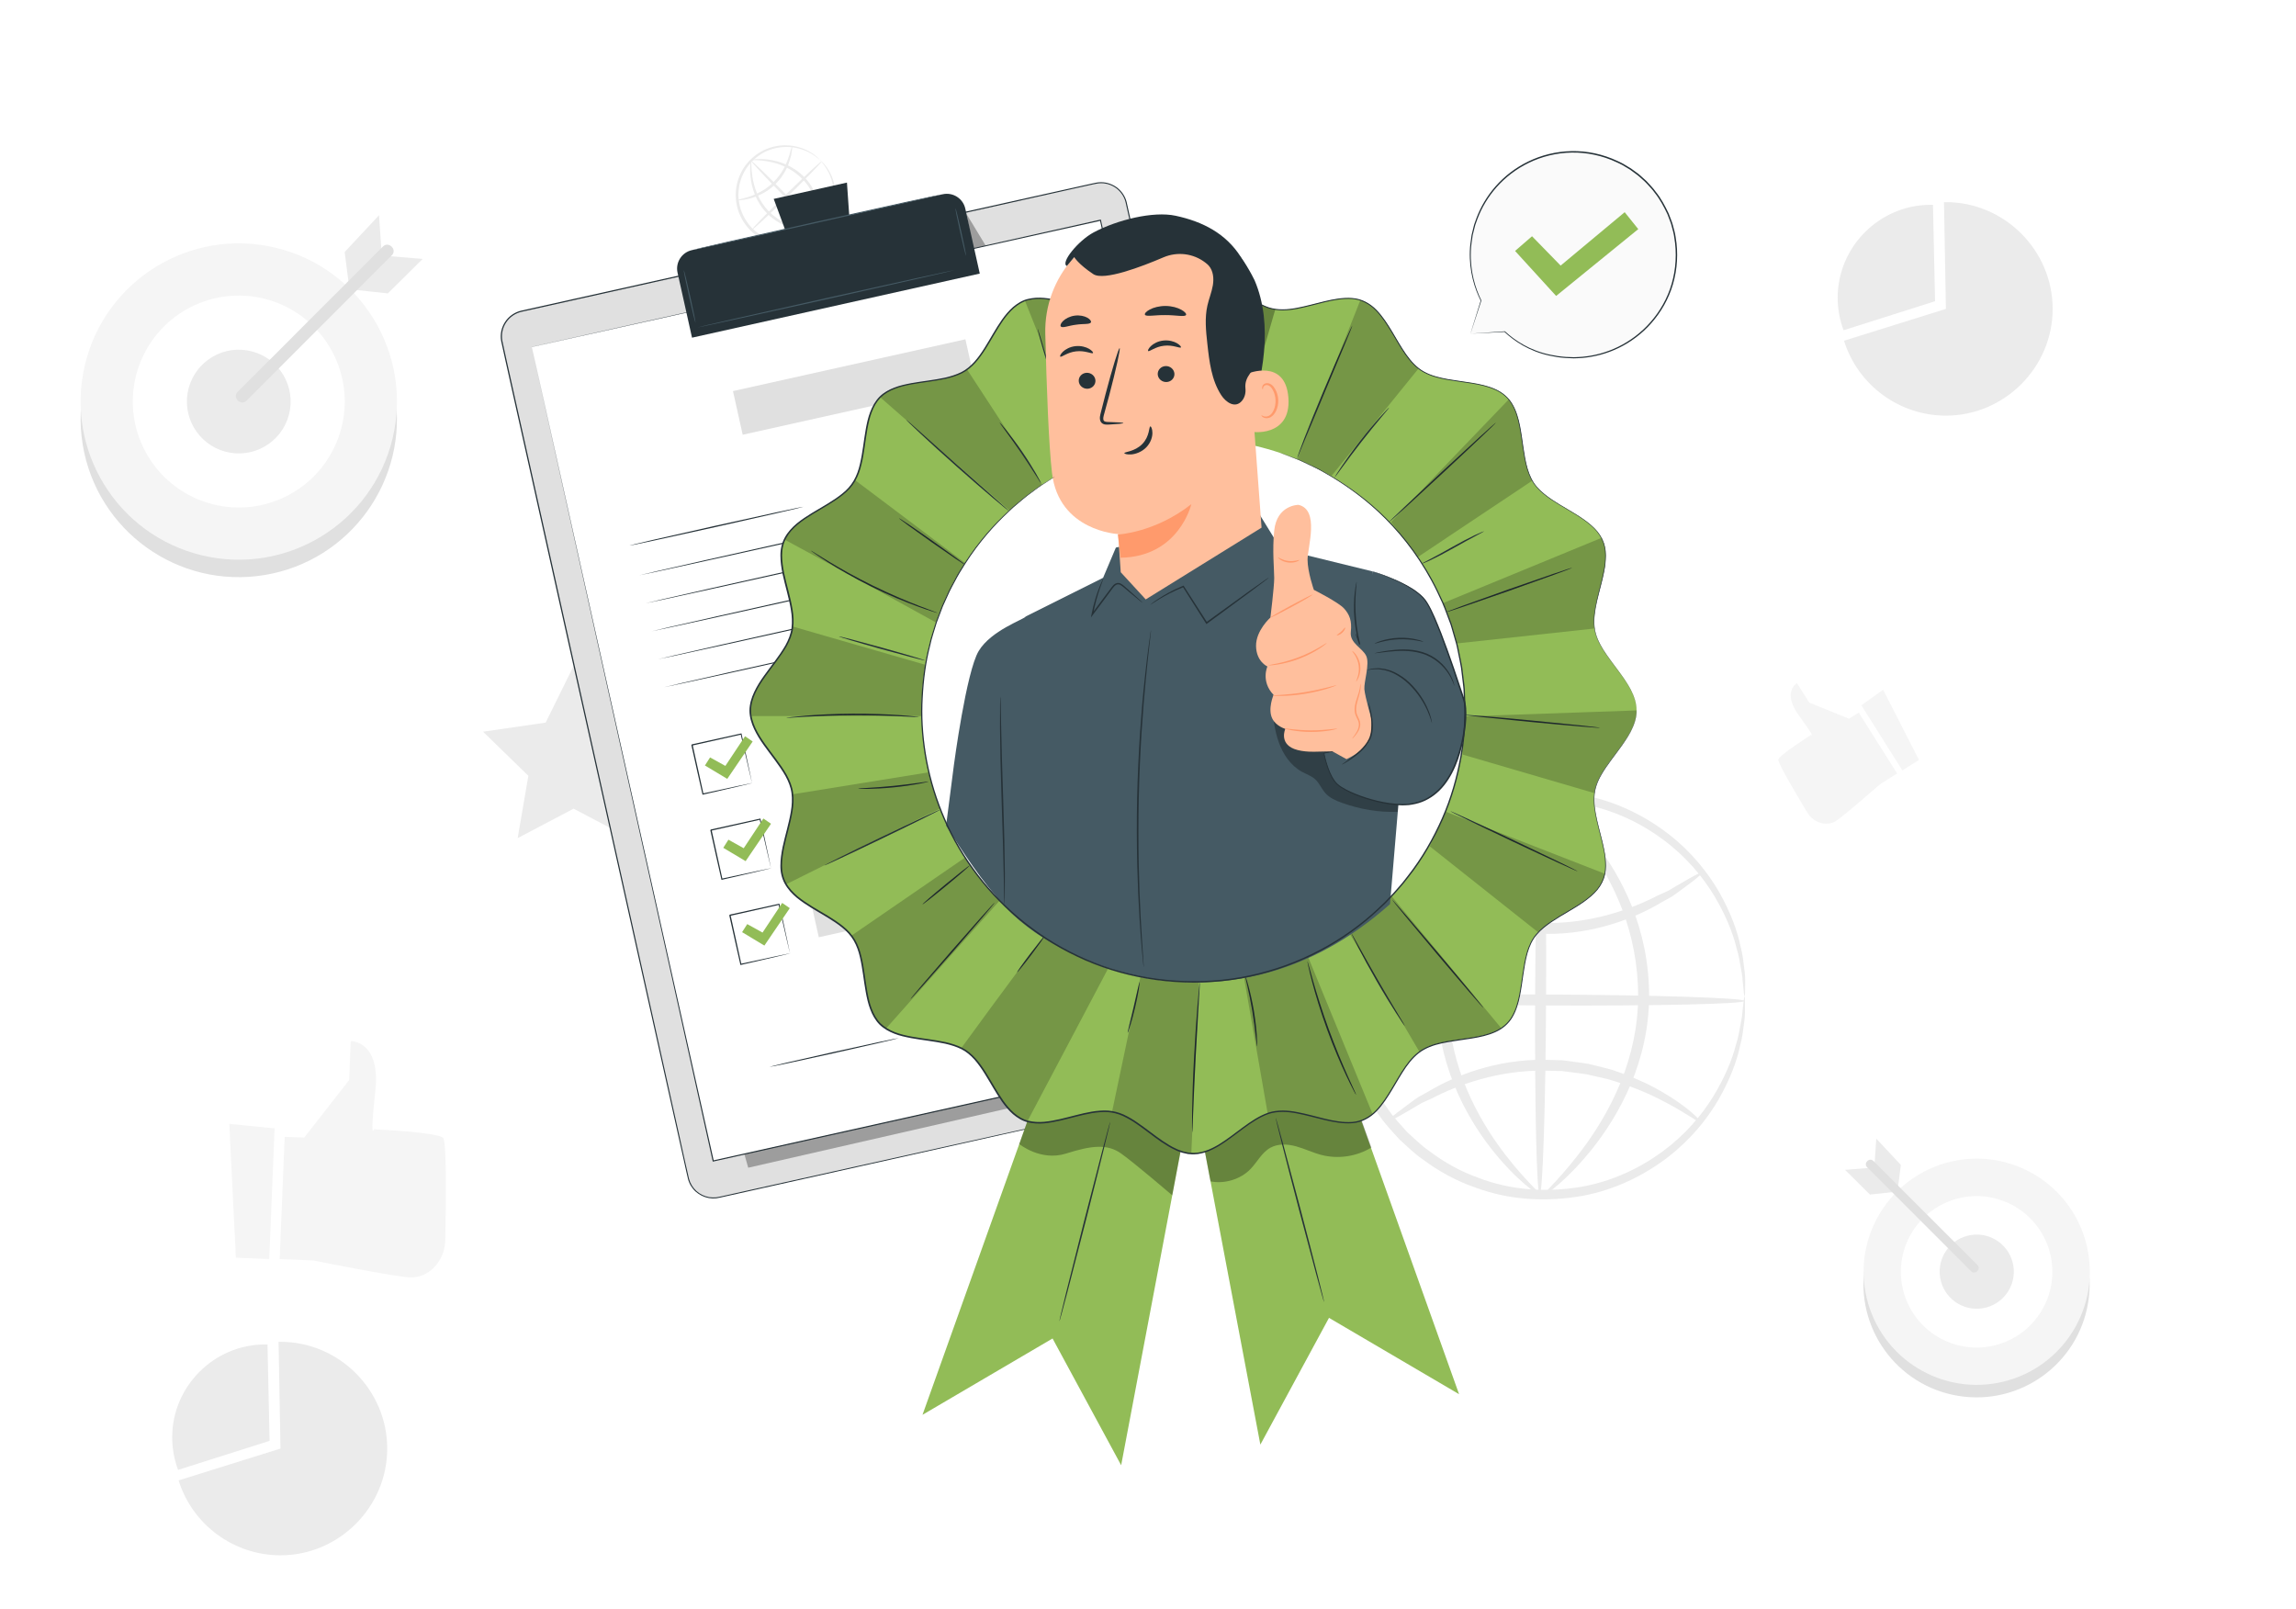 <svg viewBox="0 0 495.34 347.2" xmlns:xlink="http://www.w3.org/1999/xlink" xmlns="http://www.w3.org/2000/svg" data-name="Layer 2" id="Layer_2">
  <defs>
    <style>
      .cls-1 {
        fill: #fff;
      }

      .cls-2 {
        fill: #fafafa;
      }

      .cls-3 {
        fill: #f5f5f5;
      }

      .cls-4 {
        fill: #455a64;
      }

      .cls-5 {
        opacity: .2;
      }

      .cls-6 {
        fill: #ffbf9d;
      }

      .cls-7 {
        fill: #e0e0e0;
      }

      .cls-8 {
        fill: #ff9a6c;
      }

      .cls-9 {
        opacity: .3;
      }

      .cls-10 {
        clip-path: url(#clippath);
      }

      .cls-11 {
        fill: #ebebeb;
      }

      .cls-12 {
        fill: none;
      }

      .cls-13 {
        fill: #92bc57;
      }

      .cls-14 {
        fill: #263238;
      }
    </style>
    <clipPath id="clippath">
      <rect height="347.2" width="495.34" x="0" class="cls-12"></rect>
    </clipPath>
  </defs>
  <g data-name="Background Complete" id="Background_Complete">
    <g class="cls-10">
      <rect height="347.2" width="502.95" x="-7.61" class="cls-1"></rect>
      <g>
        <path d="M376.38,214.95c-.08,0-.21-.95-.36-2.73-.06-.89-.16-2-.43-3.28-.23-1.29-.44-2.78-.95-4.4-.79-3.29-2.36-7.17-4.81-11.27-2.47-4.09-6-8.35-10.8-11.96-4.78-3.58-10.8-6.62-17.74-7.85-6.89-1.19-14.66-.99-22.06,1.81-3.73,1.28-7.32,3.23-10.62,5.68-1.71,1.16-3.2,2.62-4.77,4.03-1.41,1.56-2.9,3.08-4.12,4.84-5.18,6.84-8.12,15.63-8.25,24.71,.04,9.08,2.89,17.91,8.01,24.8,1.2,1.78,2.68,3.31,4.07,4.88,1.55,1.42,3.03,2.89,4.73,4.07,3.28,2.49,6.86,4.47,10.57,5.79,7.37,2.87,15.15,3.14,22.05,2.02,6.95-1.17,13-4.15,17.81-7.68,4.83-3.57,8.41-7.79,10.91-11.86,2.48-4.08,4.09-7.94,4.91-11.22,.53-1.61,.75-3.1,.99-4.39,.28-1.28,.4-2.38,.46-3.27,.18-1.78,.31-2.73,.39-2.73,.08,0,.11,.95,.09,2.76,.01,.91-.03,2.03-.24,3.34-.17,1.32-.33,2.85-.8,4.52-.7,3.39-2.22,7.4-4.67,11.68-2.47,4.25-6.08,8.71-11.04,12.51-4.94,3.76-11.21,6.97-18.47,8.28-7.21,1.26-15.37,1.05-23.15-1.9-3.92-1.36-7.7-3.42-11.17-6.02-1.79-1.24-3.36-2.78-5-4.27-1.49-1.65-3.04-3.26-4.32-5.13-5.42-7.25-8.47-16.58-8.5-26.17,.13-9.59,3.26-18.89,8.76-26.08,1.3-1.86,2.87-3.46,4.37-5.09,1.65-1.48,3.24-3,5.04-4.22,3.5-2.57,7.3-4.59,11.23-5.91,7.81-2.88,15.97-3.02,23.17-1.68,7.25,1.38,13.48,4.65,18.39,8.45,4.92,3.84,8.48,8.34,10.92,12.61,2.41,4.3,3.89,8.33,4.56,11.72,.45,1.67,.6,3.2,.75,4.52,.2,1.31,.23,2.44,.21,3.35,0,1.81-.03,2.76-.11,2.76Z" class="cls-11"></path>
        <path d="M367.25,188.23c.1,.13-.67,.82-2.14,1.96-.81,.61-1.72,1.28-2.73,2.04-.54,.39-1.11,.82-1.74,1.24-.67,.37-1.37,.75-2.1,1.15-5.69,3.44-14.75,7.02-25.18,6.86-1.29-.03-2.57-.06-3.83-.1-1.25-.17-2.48-.34-3.69-.5-.6-.09-1.2-.16-1.79-.27-.58-.14-1.16-.28-1.72-.42-1.13-.29-2.26-.53-3.33-.85-4.25-1.39-7.93-3.03-10.83-4.74-5.84-3.37-8.7-6.49-8.49-6.7,.23-.27,3.41,2.32,9.28,5.23,2.92,1.48,6.54,2.9,10.65,4.12,1.03,.28,2.12,.48,3.21,.74,.55,.12,1.1,.25,1.66,.38,.57,.07,1.14,.15,1.72,.23,1.16,.15,2.33,.3,3.52,.45,1.2,.03,2.42,.05,3.65,.08,9.91,.15,18.63-2.99,24.39-5.98,.74-.34,1.45-.66,2.13-.97,.65-.35,1.23-.73,1.8-1.06,1.08-.62,2.04-1.18,2.91-1.68,1.62-.9,2.56-1.33,2.66-1.2Z" class="cls-11"></path>
        <path d="M299.42,241.9c-.1-.13,.67-.82,2.14-1.96,.81-.61,1.72-1.28,2.73-2.04,.54-.39,1.11-.82,1.74-1.24,.67-.37,1.37-.75,2.1-1.15,5.69-3.44,14.75-7.02,25.18-6.86,1.29,.03,2.57,.06,3.83,.1,1.25,.17,2.48,.34,3.69,.5,.6,.09,1.2,.16,1.79,.26,.58,.14,1.16,.28,1.72,.42,1.13,.29,2.26,.53,3.33,.85,4.25,1.39,7.93,3.03,10.83,4.74,5.84,3.37,8.7,6.49,8.49,6.7-.23,.27-3.41-2.32-9.28-5.23-2.92-1.48-6.54-2.9-10.65-4.12-1.03-.28-2.12-.48-3.21-.74-.55-.12-1.1-.25-1.66-.38-.57-.07-1.14-.15-1.72-.23-1.16-.15-2.33-.3-3.52-.45-1.2-.03-2.42-.05-3.65-.08-9.91-.15-18.63,2.99-24.39,5.98-.74,.34-1.45,.66-2.13,.97-.65,.35-1.23,.73-1.8,1.06-1.08,.62-2.04,1.18-2.91,1.68-1.62,.9-2.56,1.33-2.66,1.2Z" class="cls-11"></path>
        <path d="M376.38,215.95c0,.65-19.28,1.09-43.05,.98-23.78-.11-43.05-.74-43.04-1.39,0-.65,19.28-1.09,43.05-.98,23.77,.11,43.04,.74,43.04,1.39Z" class="cls-11"></path>
        <path d="M332.17,257.77c-.65,0-1.09-19.27-.98-43.04,.11-23.77,.74-43.03,1.39-43.03,.65,0,1.09,19.27,.98,43.04-.11,23.76-.74,43.03-1.39,43.02Z" class="cls-11"></path>
        <path d="M332.17,257.71c-.16,.25-4.96-2.87-10.57-10.04-2.78-3.58-5.71-8.2-7.96-13.82-2.25-5.6-3.71-12.22-3.71-19.22-.01-7.02,1.62-13.62,3.97-19.17,2.35-5.57,5.34-10.14,8.14-13.7,5.66-7.12,10.38-10.31,10.54-10.07,.24,.26-4.02,3.87-9.2,11.07-2.56,3.6-5.31,8.12-7.46,13.52-2.15,5.38-3.63,11.67-3.62,18.34,0,6.68,1.32,13,3.37,18.43,2.06,5.43,4.74,10,7.28,13.61,5.12,7.24,9.46,10.77,9.23,11.03Z" class="cls-11"></path>
        <path d="M333.54,171.7c.16-.25,4.96,2.87,10.57,10.04,2.78,3.58,5.71,8.2,7.96,13.82,2.25,5.6,3.71,12.22,3.71,19.22,.01,7.02-1.62,13.62-3.97,19.17-2.35,5.57-5.34,10.14-8.14,13.7-5.66,7.12-10.38,10.31-10.54,10.07-.24-.26,4.02-3.87,9.2-11.07,2.56-3.6,5.31-8.12,7.46-13.52,2.15-5.38,3.63-11.67,3.62-18.34,0-6.68-1.32-13-3.37-18.43-2.06-5.43-4.74-10-7.28-13.61-5.12-7.24-9.46-10.77-9.23-11.03Z" class="cls-11"></path>
      </g>
      <g>
        <path d="M177.09,34.65s-.2-.13-.53-.41c-.16-.15-.37-.32-.64-.5-.26-.19-.55-.41-.92-.6-.7-.44-1.64-.84-2.78-1.13-1.13-.29-2.48-.42-3.94-.22-1.45,.2-3.02,.71-4.44,1.69-1.4,.98-2.72,2.35-3.53,4.11-.43,.86-.72,1.82-.87,2.82-.1,.5-.1,1.01-.14,1.52,.02,.51,.03,1.03,.12,1.55,.28,2.08,1.28,4.12,2.82,5.72,1.57,1.57,3.59,2.62,5.66,2.94,.52,.1,1.04,.12,1.55,.15,.51-.02,1.03-.02,1.52-.11,1-.13,1.96-.4,2.83-.81,1.78-.77,3.18-2.06,4.18-3.44,1.01-1.4,1.55-2.96,1.78-4.4,.23-1.45,.12-2.8-.14-3.94-.27-1.14-.65-2.09-1.08-2.8-.19-.37-.4-.67-.58-.93-.17-.27-.34-.48-.48-.65-.28-.34-.42-.53-.4-.54,.01-.01,.18,.15,.49,.47,.16,.16,.34,.36,.53,.62,.2,.26,.43,.55,.64,.92,.46,.71,.89,1.67,1.2,2.84,.3,1.17,.44,2.56,.23,4.08-.21,1.5-.75,3.14-1.79,4.62-1.04,1.46-2.49,2.83-4.36,3.65-.92,.44-1.93,.73-2.98,.88-.52,.09-1.06,.1-1.61,.12-.54-.03-1.09-.04-1.64-.15-2.19-.33-4.33-1.43-5.98-3.09-1.63-1.69-2.68-3.85-2.97-6.04-.09-.55-.1-1.1-.12-1.64,.03-.54,.05-1.08,.15-1.6,.17-1.05,.48-2.05,.93-2.96,.86-1.85,2.26-3.27,3.74-4.28,1.5-1.01,3.15-1.51,4.65-1.69,1.52-.18,2.91-.01,4.07,.31,1.16,.33,2.11,.78,2.81,1.25,.37,.21,.66,.45,.91,.66,.26,.19,.46,.38,.61,.55,.31,.31,.47,.49,.46,.5Z" class="cls-11"></path>
        <path d="M170.9,31.57s.03,.26-.03,.71c-.04,.24-.08,.52-.12,.83-.03,.16-.05,.33-.09,.51-.05,.18-.11,.37-.17,.56-.4,1.58-1.36,3.76-3.2,5.53-.23,.22-.46,.43-.68,.64-.25,.19-.49,.37-.73,.55-.12,.09-.24,.18-.36,.26-.13,.08-.25,.15-.37,.22-.25,.14-.48,.3-.73,.42-.98,.49-1.9,.84-2.7,1.04-1.6,.42-2.63,.37-2.63,.3,0-.09,.99-.18,2.51-.69,.76-.25,1.64-.62,2.56-1.12,.23-.13,.45-.28,.69-.42,.12-.07,.23-.15,.35-.22,.11-.08,.22-.17,.34-.26,.23-.17,.46-.35,.69-.53,.21-.2,.43-.41,.65-.62,1.75-1.68,2.73-3.73,3.21-5.24,.07-.19,.14-.36,.2-.54,.05-.17,.09-.34,.13-.49,.08-.29,.15-.56,.22-.79,.13-.43,.22-.67,.26-.67Z" class="cls-11"></path>
        <path d="M168.34,52.58s-.03-.26,.03-.71c.04-.24,.08-.52,.12-.83,.03-.16,.05-.33,.09-.51,.05-.18,.11-.37,.17-.56,.4-1.58,1.36-3.76,3.2-5.53,.23-.22,.46-.43,.68-.64,.25-.19,.49-.37,.73-.55,.12-.09,.24-.18,.36-.26,.13-.08,.25-.15,.37-.22,.25-.14,.48-.3,.73-.42,.98-.49,1.9-.84,2.7-1.04,1.6-.42,2.63-.37,2.63-.3,0,.09-.99,.18-2.51,.69-.76,.25-1.64,.62-2.56,1.12-.23,.13-.45,.28-.69,.42-.12,.07-.23,.15-.35,.22-.11,.08-.22,.17-.34,.26-.23,.17-.46,.35-.69,.53-.21,.2-.43,.41-.65,.62-1.75,1.68-2.73,3.73-3.21,5.24-.07,.19-.14,.36-.2,.54-.05,.17-.09,.34-.13,.49-.08,.29-.15,.56-.22,.79-.13,.43-.22,.67-.26,.67Z" class="cls-11"></path>
        <path d="M177.26,34.82c.11,.11-3.17,3.51-7.32,7.58-4.16,4.07-7.61,7.28-7.73,7.17-.11-.11,3.17-3.51,7.32-7.58,4.15-4.07,7.61-7.28,7.73-7.17Z" class="cls-11"></path>
        <path d="M176.77,49.71c-.11,.11-3.51-3.16-7.58-7.32-4.07-4.15-7.28-7.61-7.17-7.72,.11-.11,3.51,3.16,7.58,7.32,4.07,4.15,7.28,7.61,7.16,7.72Z" class="cls-11"></path>
        <path d="M176.76,49.69c.02,.07-1.36,.35-3.57,.07-1.1-.15-2.4-.44-3.76-1.03-1.35-.59-2.75-1.49-3.95-2.7-1.21-1.22-2.06-2.65-2.61-4.02-.55-1.37-.82-2.68-.94-3.78-.24-2.21,.03-3.58,.1-3.57,.09,0-.03,1.37,.3,3.51,.17,1.07,.47,2.33,1.03,3.64,.55,1.31,1.38,2.66,2.53,3.81,1.15,1.16,2.47,2.03,3.76,2.63,1.29,.59,2.55,.92,3.61,1.11,2.14,.38,3.5,.24,3.5,.33Z" class="cls-11"></path>
        <path d="M162.19,34.5c-.02-.07,1.36-.35,3.57-.07,1.1,.15,2.4,.44,3.76,1.03,1.35,.59,2.75,1.49,3.95,2.7,1.21,1.22,2.06,2.65,2.61,4.02,.55,1.37,.82,2.68,.94,3.78,.24,2.21-.03,3.58-.1,3.57-.09,0,.03-1.37-.3-3.51-.17-1.07-.47-2.33-1.03-3.64-.55-1.31-1.38-2.66-2.53-3.81-1.15-1.16-2.47-2.03-3.76-2.63-1.29-.59-2.55-.92-3.61-1.11-2.14-.38-3.5-.24-3.5-.33Z" class="cls-11"></path>
      </g>
      <polygon points="123.75 143.67 129.79 155.9 143.28 157.86 133.52 167.38 135.82 180.82 123.75 174.47 111.68 180.82 113.99 167.38 104.22 157.86 117.72 155.9 123.75 143.67" class="cls-11"></polygon>
      <g>
        <g>
          <path d="M317.26,72l2.28-7.14c-1.77-3.56-2.62-7.64-2.23-11.89,1.11-12.22,11.92-21.23,24.16-20.13,12.24,1.11,21.27,11.91,20.16,24.14-1.11,12.22-11.92,21.23-24.16,20.13-5.11-.46-9.32-2.31-12.81-5.55h0l-7.4,.45Z" class="cls-2"></path>
          <path d="M317.26,72s.17-.02,.49-.04c.33-.02,.81-.06,1.42-.1,1.25-.09,3.09-.21,5.48-.38h.03s.02,.02,.02,.02c2.1,1.94,5.31,4.1,9.66,5.01,1.08,.23,2.21,.41,3.4,.49,.59,.02,1.2,.05,1.81,.07,.61,0,1.23-.07,1.86-.1,2.52-.23,5.15-.91,7.68-2.15,2.53-1.23,4.95-3.02,6.97-5.33,2.02-2.3,3.66-5.12,4.57-8.28,.91-3.15,1.14-6.61,.55-10.01-.1-.86-.37-1.69-.59-2.54-.09-.43-.28-.83-.42-1.24-.16-.41-.3-.83-.47-1.23-.76-1.59-1.59-3.18-2.73-4.59-.51-.74-1.15-1.37-1.75-2.03-.29-.34-.64-.61-.97-.92-.33-.29-.65-.6-1-.87l-1.06-.78-.53-.39-.56-.34-1.12-.67c-.38-.21-.78-.38-1.17-.57-3.12-1.47-6.51-2.18-9.79-2.11-3.28,.06-6.43,.86-9.18,2.19-2.76,1.33-5.13,3.18-6.99,5.28-1.87,2.11-3.22,4.46-4.12,6.82-.11,.3-.21,.59-.32,.89-.11,.29-.21,.58-.27,.88-.15,.59-.29,1.18-.44,1.75-.16,1.17-.37,2.3-.4,3.41-.18,4.43,.99,8.1,2.26,10.67v.03s0,.03,0,.03c-.76,2.3-1.34,4.07-1.73,5.28-.2,.59-.35,1.05-.45,1.37-.1,.31-.16,.47-.16,.47,0,0,.04-.15,.13-.45,.1-.32,.24-.77,.42-1.36,.38-1.22,.94-3.02,1.66-5.35v.05c-1.3-2.58-2.5-6.27-2.35-10.74,.02-1.12,.23-2.26,.38-3.44,.14-.58,.29-1.17,.43-1.78,.06-.3,.16-.6,.27-.89,.1-.3,.21-.6,.32-.9,.89-2.39,2.26-4.78,4.14-6.92,1.88-2.14,4.27-4.02,7.07-5.37,2.79-1.36,5.98-2.17,9.31-2.24,3.32-.08,6.76,.64,9.93,2.13,.39,.19,.8,.36,1.18,.58l1.14,.68,.57,.34,.54,.39,1.08,.79c.35,.27,.67,.59,1.01,.89,.33,.31,.69,.58,.98,.93,.61,.67,1.25,1.31,1.77,2.06,1.15,1.42,2,3.04,2.77,4.66,.17,.41,.32,.84,.48,1.25,.15,.42,.33,.83,.43,1.26,.22,.86,.49,1.7,.6,2.58,.6,3.46,.36,6.97-.57,10.16-.93,3.2-2.6,6.06-4.65,8.39-2.05,2.34-4.51,4.14-7.08,5.38-2.57,1.25-5.24,1.92-7.79,2.15-.64,.03-1.27,.09-1.89,.09-.62-.03-1.23-.05-1.83-.08-1.19-.08-2.34-.27-3.43-.51-4.38-.95-7.61-3.15-9.71-5.13l.05,.02c-2.41,.13-4.27,.22-5.54,.29-.61,.03-1.08,.05-1.4,.07-.31,.01-.46,.02-.46,.02Z" class="cls-14"></path>
        </g>
        <polygon points="326.86 54.14 330.52 50.97 336.69 57.3 350.51 45.78 353.44 49.43 335.72 63.85 326.86 54.14" class="cls-13"></polygon>
      </g>
      <g>
        <g>
          <g>
            <g>
              <rect transform="translate(-27.71 46.14) rotate(-12.56)" ry="5.58" rx="5.58" height="195.87" width="138" y="51" x="126.74" class="cls-7"></rect>
              <path d="M278.95,230.72s.14-.04,.41-.12c.27-.08,.67-.24,1.16-.51,.48-.29,1.05-.71,1.56-1.36,.51-.65,.97-1.53,1.13-2.61,.09-.54,.08-1.12-.01-1.72-.1-.6-.27-1.23-.41-1.89-.3-1.32-.62-2.76-.97-4.33-.7-3.13-1.51-6.74-2.42-10.8-3.63-16.25-8.89-39.77-15.38-68.83-3.24-14.53-6.8-30.45-10.61-47.53-1.91-8.54-3.88-17.38-5.91-26.48-1.02-4.55-2.05-9.17-3.09-13.85-.52-2.34-1.05-4.69-1.58-7.06-.28-1.16-.98-2.2-1.92-2.94-.95-.73-2.13-1.16-3.34-1.16-.6,0-1.19,.12-1.8,.26-.6,.13-1.21,.27-1.81,.4-1.21,.27-2.42,.54-3.64,.81-2.43,.54-4.88,1.09-7.34,1.64-4.92,1.1-9.89,2.21-14.92,3.33-10.06,2.24-20.32,4.53-30.78,6.86-20.91,4.66-42.55,9.49-64.72,14.43-1.36,.3-2.58,1.13-3.35,2.29-.78,1.15-1.08,2.59-.84,3.95,.58,2.75,1.22,5.5,1.82,8.24,1.22,5.48,2.43,10.92,3.64,16.31,2.41,10.8,4.78,21.44,7.11,31.9,4.66,20.91,9.15,41.08,13.43,60.3,4.28,19.22,8.34,37.48,12.15,54.57,.48,2.14,.95,4.25,1.41,6.35,.24,1.05,.46,2.1,.71,3.13,.26,1.01,.83,1.93,1.6,2.63,.77,.7,1.73,1.16,2.74,1.34,.51,.08,1.02,.1,1.53,.05,.5-.07,1.01-.19,1.52-.3,2.02-.45,4.03-.9,6.01-1.34,7.93-1.76,15.55-3.46,22.81-5.07,29.07-6.46,52.59-11.69,68.84-15.3,8.13-1.8,14.44-3.2,18.72-4.15,2.14-.47,3.77-.83,4.87-1.07,1.1-.24,1.66-.36,1.66-.36,0,0-.56,.13-1.66,.38-1.1,.25-2.73,.62-4.86,1.1-4.28,.96-10.59,2.37-18.71,4.2-16.25,3.63-39.77,8.89-68.82,15.38-7.27,1.62-14.88,3.32-22.81,5.09-1.98,.44-3.99,.89-6.01,1.34-.51,.11-1.01,.24-1.54,.31-.53,.05-1.06,.04-1.59-.05-1.05-.19-2.05-.67-2.85-1.39-.8-.72-1.39-1.68-1.66-2.73-.26-1.04-.47-2.09-.71-3.14-.47-2.1-.94-4.22-1.42-6.35-3.81-17.09-7.89-35.35-12.17-54.56-4.28-19.21-8.78-39.39-13.45-60.3-2.33-10.46-4.7-21.1-7.11-31.9-1.2-5.4-2.42-10.84-3.64-16.31-.6-2.74-1.23-5.48-1.82-8.25-.25-1.42,.07-2.94,.88-4.14,.8-1.21,2.09-2.09,3.51-2.4,22.17-4.94,43.82-9.76,64.73-14.42,10.45-2.33,20.72-4.62,30.78-6.86,5.03-1.12,10-2.23,14.92-3.32,2.46-.55,4.91-1.09,7.34-1.63,1.22-.27,2.43-.54,3.64-.81,.6-.13,1.21-.27,1.81-.4,.59-.14,1.22-.27,1.85-.26,1.26,0,2.5,.45,3.49,1.21,.98,.78,1.71,1.87,2,3.07,.53,2.37,1.06,4.73,1.58,7.07,1.04,4.68,2.07,9.3,3.08,13.85,2.03,9.1,3.99,17.94,5.9,26.48,3.8,17.09,7.34,33.01,10.58,47.54,6.46,29.07,11.69,52.59,15.3,68.85,.9,4.06,1.7,7.67,2.4,10.8,.35,1.56,.67,3.01,.96,4.33,.14,.66,.3,1.29,.4,1.89,.09,.61,.1,1.2,0,1.74-.17,1.09-.64,1.98-1.15,2.63-.53,.65-1.1,1.08-1.58,1.36-.5,.27-.9,.42-1.17,.49-.27,.07-.41,.11-.41,.11Z" class="cls-14"></path>
            </g>
            <g class="cls-9">
              <polygon points="161.42 251.93 274.23 226.15 270.66 204.03 264.26 191.64 156.35 234.03 161.42 251.93"></polygon>
            </g>
            <g class="cls-9">
              <polygon points="208.51 46.16 212.78 53.2 213.61 56.94 210.72 57.58 208.51 46.16"></polygon>
            </g>
            <g>
              <polygon points="114.73 74.84 153.87 250.45 276.55 223.11 269.55 191.71 237.41 47.5 114.73 74.84" class="cls-1"></polygon>
              <path d="M114.73,74.84c.87-.2,48.09-10.76,122.66-27.45l.11-.02,.02,.11c10.88,48.8,24.47,109.71,39.16,175.6h0s.03,.15,.03,.15l-.13,.03c-43.86,9.77-85.51,19.05-122.68,27.33l-.12,.03-.03-.12c-23.04-103.71-38.78-174.57-39.02-175.64,.24,1.07,16.08,71.92,39.26,175.59l-.15-.09c37.18-8.29,78.82-17.57,122.68-27.35l-.1,.16h0c-14.67-65.91-28.24-126.82-39.11-175.62l.13,.08c-74.59,16.56-121.83,27.04-122.7,27.23Z" class="cls-14"></path>
            </g>
          </g>
          <g>
            <path transform="translate(-8.11 40.16) rotate(-12.56)" d="M150.62,47.7h55.43c2.25,0,4.08,1.83,4.08,4.08v14.36h-63.6v-14.36c0-2.25,1.83-4.08,4.08-4.08Z" class="cls-14"></path>
            <polygon points="182.72 39.39 166.92 42.91 171.79 56.04 183.69 53.39 182.72 39.39" class="cls-14"></polygon>
            <path d="M203.38,41.89c.02,.07-12.08,2.83-27.02,6.16-14.94,3.33-27.06,5.97-27.08,5.9-.02-.07,12.08-2.83,27.02-6.16,14.94-3.33,27.06-5.97,27.08-5.9Z" class="cls-4"></path>
            <path d="M150.05,69.63c-.07,.02-.7-2.52-1.4-5.66-.7-3.14-1.21-5.7-1.14-5.72,.07-.02,.7,2.52,1.4,5.66,.7,3.14,1.21,5.7,1.14,5.72Z" class="cls-4"></path>
            <path d="M208.42,55.2c-.07,.02-.65-2.28-1.28-5.13-.64-2.85-1.09-5.18-1.02-5.19,.07-.02,.65,2.28,1.28,5.14,.64,2.85,1.09,5.18,1.02,5.19Z" class="cls-4"></path>
            <path d="M205.96,58.27c.02,.07-12.4,2.9-27.74,6.32-15.34,3.42-27.78,6.13-27.8,6.06-.02-.07,12.4-2.9,27.74-6.32,15.33-3.42,27.78-6.13,27.79-6.06Z" class="cls-4"></path>
          </g>
        </g>
        <path d="M173.28,109.35c.02,.07-8.36,2-18.71,4.31-10.35,2.31-18.75,4.12-18.77,4.04-.02-.07,8.36-2,18.71-4.31,10.35-2.31,18.75-4.12,18.76-4.04Z" class="cls-14"></path>
        <path d="M235.73,102.32c.02,.07-21.87,5.01-48.88,11.03-27.02,6.02-48.93,10.84-48.94,10.77-.02-.07,21.87-5.01,48.88-11.03,27.01-6.02,48.92-10.84,48.94-10.77Z" class="cls-14"></path>
        <path d="M237.07,108.36c.02,.07-21.87,5.01-48.88,11.03-27.02,6.02-48.93,10.84-48.94,10.77-.02-.07,21.87-5.01,48.88-11.03,27.01-6.02,48.92-10.84,48.94-10.77Z" class="cls-14"></path>
        <path d="M238.42,114.39c.02,.07-21.87,5.01-48.88,11.03-27.02,6.02-48.93,10.84-48.94,10.77-.02-.07,21.87-5.01,48.88-11.03,27.01-6.02,48.92-10.84,48.94-10.77Z" class="cls-14"></path>
        <path d="M239.76,120.43c.02,.07-21.87,5.01-48.88,11.03-27.02,6.02-48.93,10.84-48.94,10.77-.02-.07,21.87-5.01,48.88-11.03,27.01-6.02,48.92-10.84,48.94-10.77Z" class="cls-14"></path>
        <path d="M241.11,126.46c.02,.07-21.87,5.01-48.88,11.03-27.02,6.02-48.93,10.84-48.94,10.77-.02-.07,21.87-5.01,48.88-11.03,27.01-6.02,48.92-10.84,48.94-10.77Z" class="cls-14"></path>
        <path d="M162.26,168.95s-.03-.07-.06-.2c-.04-.15-.08-.34-.14-.58-.12-.52-.3-1.25-.51-2.16-.43-1.87-1.04-4.49-1.76-7.63l.14,.09c-3.08,.69-6.71,1.51-10.59,2.38-.02,.03,.19-.3,.1-.16h0s0,0,0,0h0s0,.03,0,.03v.05s.03,.09,.03,.09l.04,.18,.08,.36c.05,.24,.11,.48,.16,.72,.11,.48,.21,.95,.31,1.42,.21,.93,.41,1.85,.61,2.74,.39,1.78,.76,3.46,1.1,5l-.14-.09c3.15-.68,5.78-1.24,7.65-1.64,.92-.19,1.64-.34,2.17-.45,.24-.05,.43-.09,.58-.12,.13-.03,.2-.04,.21-.03,0,0-.06,.02-.18,.05-.14,.04-.33,.08-.55,.14-.52,.12-1.23,.29-2.13,.51-1.88,.43-4.53,1.05-7.7,1.78l-.11,.03-.03-.11c-.35-1.54-.73-3.22-1.13-4.99-.2-.89-.4-1.8-.61-2.74-.1-.47-.21-.94-.32-1.42-.05-.24-.11-.48-.16-.72l-.08-.36-.04-.18-.02-.09v-.05s-.02-.02-.02-.02h0s0-.02,0-.02h0c-.09,.14,.12-.2,.1-.17,3.88-.86,7.51-1.66,10.59-2.34l.12-.03,.02,.11c.68,3.18,1.25,5.84,1.66,7.73,.19,.9,.34,1.63,.45,2.15,.05,.23,.08,.41,.11,.56,.02,.13,.03,.19,.03,.18Z" class="cls-14"></path>
        <rect transform="translate(-28.63 48.22) rotate(-12.56)" height="6.31" width="75.68" y="150.99" x="166.88" class="cls-7"></rect>
        <path d="M166.35,187.32s-.03-.07-.06-.2c-.04-.15-.08-.34-.14-.58-.12-.52-.3-1.25-.51-2.16-.43-1.87-1.04-4.49-1.76-7.63l.14,.09c-3.08,.69-6.71,1.51-10.59,2.38-.02,.03,.19-.3,.1-.16h0s0,0,0,0h0s0,.03,0,.03v.05s.03,.09,.03,.09l.04,.18,.08,.36c.05,.24,.11,.48,.16,.72,.11,.48,.21,.95,.31,1.42,.21,.93,.41,1.85,.61,2.74,.39,1.78,.76,3.46,1.1,5l-.14-.09c3.15-.68,5.78-1.24,7.65-1.64,.92-.19,1.64-.34,2.17-.45,.24-.05,.43-.09,.58-.12,.13-.03,.2-.04,.21-.03,0,0-.06,.02-.18,.05-.14,.04-.33,.08-.55,.14-.52,.12-1.23,.29-2.13,.51-1.88,.43-4.53,1.05-7.7,1.78l-.11,.03-.03-.11c-.35-1.54-.73-3.22-1.13-4.99-.2-.89-.4-1.8-.61-2.74-.1-.47-.21-.94-.32-1.42-.05-.24-.11-.48-.16-.72l-.08-.36-.04-.18-.02-.09v-.05s-.02-.02-.02-.02h0s0-.02,0-.02h0c-.09,.14,.12-.2,.1-.17,3.88-.86,7.51-1.66,10.59-2.34l.12-.03,.02,.11c.68,3.18,1.25,5.84,1.66,7.73,.19,.9,.34,1.63,.45,2.15,.05,.23,.08,.41,.11,.56,.02,.13,.03,.19,.03,.18Z" class="cls-14"></path>
        <rect transform="translate(-32.53 49.55) rotate(-12.56)" height="6.31" width="75.68" y="169.36" x="170.97" class="cls-7"></rect>
        <path d="M170.44,205.69s-.03-.07-.06-.2c-.04-.15-.08-.34-.14-.58-.12-.52-.3-1.25-.51-2.16-.43-1.87-1.04-4.49-1.76-7.63l.14,.09c-3.08,.69-6.71,1.51-10.59,2.38-.02,.04,.19-.3,.1-.16h0s0,0,0,0h0s0,.03,0,.03v.05s.03,.09,.03,.09l.04,.18,.08,.36c.05,.24,.11,.48,.16,.72,.11,.48,.21,.95,.31,1.42,.21,.93,.41,1.85,.61,2.74,.39,1.78,.76,3.46,1.1,5l-.14-.09c3.15-.68,5.78-1.24,7.65-1.64,.92-.19,1.64-.34,2.17-.45,.24-.05,.43-.09,.58-.12,.13-.03,.2-.04,.21-.03,0,0-.06,.02-.18,.05-.14,.04-.33,.08-.55,.14-.52,.12-1.23,.29-2.13,.51-1.88,.43-4.53,1.05-7.7,1.78l-.11,.03-.03-.11c-.35-1.54-.73-3.22-1.13-4.99-.2-.89-.4-1.8-.61-2.74-.1-.47-.21-.94-.32-1.42-.05-.24-.11-.48-.16-.72l-.08-.36-.04-.18-.02-.09v-.05s-.02-.02-.02-.02h0s0-.02,0-.02h0c-.09,.14,.12-.2,.1-.17,3.88-.86,7.51-1.66,10.59-2.34l.12-.03,.02,.11c.68,3.18,1.25,5.84,1.66,7.73,.19,.9,.34,1.63,.45,2.15,.05,.23,.08,.41,.11,.56,.02,.13,.03,.19,.03,.18Z" class="cls-14"></path>
        <rect transform="translate(-36.42 50.88) rotate(-12.56)" height="6.31" width="75.68" y="187.73" x="175.06" class="cls-7"></rect>
        <polygon points="152.08 165.15 153.19 163.41 156.49 165.24 160.74 158.84 162.38 159.97 156.9 168.04 152.08 165.15" class="cls-13"></polygon>
        <polygon points="156.04 182.91 157.15 181.16 160.45 183 164.69 176.59 166.34 177.72 160.86 185.79 156.04 182.91" class="cls-13"></polygon>
        <polygon points="160.1 201.11 161.21 199.37 164.51 201.2 168.75 194.8 170.39 195.93 164.91 204 160.1 201.11" class="cls-13"></polygon>
        <path d="M193.91,223.96c.02,.07-6.22,1.52-13.93,3.24-7.71,1.72-13.97,3.05-13.99,2.98-.02-.07,6.22-1.52,13.93-3.24,7.71-1.72,13.97-3.05,13.99-2.98Z" class="cls-14"></path>
        <path d="M207.82,220.63c.02,.07-2.28,.65-5.12,1.28-2.85,.63-5.17,1.09-5.18,1.02-.02-.07,2.28-.65,5.12-1.28,2.85-.63,5.17-1.09,5.18-1.02Z" class="cls-14"></path>
        <path d="M253.88,206.13c.02,.07-5.6,1.39-12.53,2.93-6.94,1.55-12.58,2.74-12.59,2.67-.02-.07,5.59-1.39,12.53-2.93,6.94-1.55,12.58-2.74,12.59-2.67Z" class="cls-14"></path>
        <path d="M247.88,223.13s.05-.18,.12-.51c.07-.34,.08-.86-.08-1.49-.16-.64-.49-1.37-.89-2.22-.38-.85-.88-1.85-.88-3.08,.02-1.2,.55-2.54,1.64-3.48,1.07-.96,2.76-1.29,4.29-.8,.76,.25,1.5,.68,2.04,1.34,.26,.34,.47,.74,.48,1.21,.04,.47-.32,.95-.76,1.09-.43,.16-.85,.21-1.27,.31-.42,.09-.85,.18-1.28,.26-.86,.17-1.74,.33-2.64,.45-1.79,.24-3.59,.27-5.28,.03-.82-.09-1.7-.1-2.32,.38-.62,.47-.93,1.24-1.4,1.89-.23,.33-.52,.64-.9,.8-.38,.17-.81,.17-1.18,.05-.75-.25-1.29-.75-1.88-1.09-.29-.17-.6-.31-.91-.34-.31-.03-.62,.05-.87,.22-.5,.35-.76,.94-1.09,1.43-.65,1.04-1.78,1.54-2.73,1.57-.97,.05-1.76-.37-2.26-.8-.51-.44-.76-.92-.89-1.24-.13-.33-.15-.51-.15-.51,.01,0,.05,.18,.2,.49,.15,.31,.41,.76,.91,1.18,.49,.41,1.26,.79,2.18,.73,.91-.05,1.97-.53,2.57-1.53,.32-.48,.57-1.09,1.14-1.5,.28-.2,.65-.3,1.01-.26,.36,.03,.69,.19,1,.36,.61,.35,1.17,.83,1.84,1.05,.33,.1,.7,.1,1.02-.04,.32-.14,.58-.41,.8-.73,.44-.61,.75-1.4,1.45-1.95,.35-.27,.78-.41,1.21-.45,.43-.05,.86-.02,1.29,.02,1.69,.24,3.44,.2,5.22-.03,.89-.12,1.77-.27,2.63-.44,.43-.09,.86-.18,1.28-.26,.42-.1,.86-.16,1.23-.3,.37-.14,.62-.46,.6-.84,0-.38-.19-.75-.43-1.05-.5-.61-1.2-1.03-1.91-1.26-1.45-.47-3.05-.16-4.07,.73-1.04,.88-1.56,2.16-1.59,3.31,0,1.16,.46,2.16,.83,3.01,.38,.85,.71,1.61,.86,2.26,.14,.65,.12,1.19,.03,1.53-.09,.34-.18,.5-.18,.5Z" class="cls-14"></path>
        <path d="M261.23,214.86s-.11,.04-.34,.1c-.25,.06-.57,.14-.98,.24-.88,.2-2.1,.49-3.6,.83-3.04,.7-7.23,1.7-11.85,2.87-4.62,1.17-8.78,2.3-11.79,3.13-1.48,.41-2.69,.74-3.56,.98-.4,.11-.72,.19-.97,.26-.22,.06-.34,.08-.34,.07,0,0,.11-.05,.33-.12,.25-.08,.56-.18,.96-.31,.83-.26,2.04-.63,3.54-1.07,3-.88,7.15-2.03,11.77-3.2,4.62-1.17,8.82-2.14,11.87-2.79,1.53-.33,2.76-.59,3.62-.75,.41-.08,.74-.14,.99-.19,.23-.04,.35-.06,.35-.05Z" class="cls-14"></path>
        <rect transform="translate(-13.75 42.08) rotate(-12.56)" height="9.65" width="51.38" y="78.66" x="158.57" class="cls-7"></rect>
      </g>
      <g>
        <g>
          <g>
            <polygon points="255.71 226.08 271.91 311.67 286.72 284.32 314.78 300.79 284.99 217.44 255.71 226.08" class="cls-13"></polygon>
            <g class="cls-9">
              <path d="M261.16,254.87c2.99,.62,6.49-.44,8.61-2.64,1.48-1.53,2.46-3.6,4.32-4.62,1.67-.92,3.73-.79,5.57-.28s3.57,1.36,5.41,1.84c3.62,.94,7.61,.35,10.79-1.6l-4.67-12.98-21.7-2.71-10.34,12.43,2,10.57Z"></path>
            </g>
            <path d="M285.66,280.92c-.09,.02-2.5-8.87-5.39-19.85-2.89-10.99-5.15-19.92-5.06-19.94,.09-.02,2.5,8.86,5.39,19.85,2.89,10.99,5.15,19.91,5.06,19.94Z" class="cls-14"></path>
          </g>
          <polygon points="258.08 230.54 241.88 316.12 227.08 288.77 199.02 305.24 228.8 221.9 258.08 230.54" class="cls-13"></polygon>
          <g class="cls-9">
            <path d="M219.9,246.82s4.61,3.79,10.1,2.05c5.5-1.75,8.91-2.12,11.88,0,2.97,2.12,11.02,9.01,11.02,9.01l1.87-9.87-10.81-14.85-11.29,2.28-8.04,.8-2.99,5.66-1.75,4.93Z"></path>
          </g>
          <path d="M353.07,153.27c0,6.14-7.85,11.43-9,17.23-1.18,5.98,4.02,13.86,1.74,19.37-2.32,5.6-11.6,7.48-14.93,12.46-3.36,5.01-1.57,14.3-5.82,18.55-4.25,4.25-13.54,2.46-18.55,5.82-4.98,3.33-6.86,12.61-12.46,14.93-5.5,2.28-13.38-2.92-19.36-1.74-5.8,1.15-11.09,9-17.23,9s-11.43-7.85-17.23-9c-5.98-1.18-13.86,4.02-19.37,1.74-5.6-2.32-7.48-11.6-12.46-14.93-5.01-3.36-14.3-1.57-18.55-5.82-4.25-4.25-2.46-13.54-5.82-18.55-3.33-4.98-12.61-6.86-14.93-12.46-2.28-5.5,2.92-13.38,1.74-19.36-1.15-5.8-9-11.09-9-17.23s7.85-11.43,9-17.23c1.18-5.98-4.02-13.86-1.74-19.37,2.32-5.6,11.6-7.48,14.93-12.46,3.36-5.01,1.57-14.3,5.82-18.55,4.25-4.25,13.54-2.46,18.55-5.82,4.98-3.33,6.86-12.61,12.46-14.93,5.5-2.28,13.38,2.92,19.36,1.74,5.8-1.15,11.09-9,17.23-9s11.43,7.85,17.23,9c5.98,1.18,13.86-4.02,19.37-1.74,5.6,2.32,7.48,11.6,12.46,14.93,5.01,3.36,14.3,1.57,18.55,5.82s2.46,13.54,5.82,18.55c3.33,4.98,12.61,6.86,14.93,12.46,2.28,5.5-2.92,13.38-1.74,19.36,1.15,5.8,9,11.09,9,17.23Z" class="cls-13"></path>
          <path d="M235.08,99.68s-.07-.09-.17-.26c-.12-.21-.26-.47-.44-.79-.38-.69-.9-1.69-1.52-2.95-1.25-2.51-2.86-6.03-4.42-10.01-1.55-3.98-2.75-7.67-3.53-10.36-.39-1.34-.69-2.44-.87-3.2-.08-.35-.15-.64-.21-.88-.04-.2-.06-.31-.05-.31,.01,0,.05,.1,.12,.29,.07,.23,.16,.52,.27,.86,.25,.8,.58,1.87,.97,3.16,.84,2.67,2.07,6.33,3.62,10.3,1.55,3.97,3.13,7.5,4.32,10.03,.58,1.23,1.07,2.24,1.43,2.99,.15,.32,.28,.59,.38,.82,.08,.19,.12,.29,.11,.29Z" class="cls-14"></path>
          <path d="M243.59,96.44s-.11-.25-.25-.71c-.14-.46-.32-1.14-.53-1.98-.43-1.68-.95-4.01-1.43-6.61-.48-2.6-.81-4.97-1.01-6.68-.1-.86-.17-1.56-.2-2.04-.04-.48-.05-.75-.02-.75s.08,.26,.15,.74c.08,.55,.19,1.22,.31,2.02,.26,1.71,.63,4.06,1.1,6.65,.48,2.59,.97,4.92,1.33,6.61,.17,.79,.31,1.46,.43,2,.1,.47,.14,.74,.12,.74Z" class="cls-14"></path>
          <path d="M258.6,94.95c-.09,0-.33-7.24-.53-16.17-.2-8.94-.29-16.18-.2-16.18,.09,0,.33,7.24,.53,16.18,.2,8.93,.29,16.18,.2,16.18Z" class="cls-14"></path>
          <path d="M273.71,80.07c.09,.03-.95,3.65-2.33,8.09-1.37,4.44-2.56,8.02-2.65,7.99-.09-.03,.95-3.65,2.33-8.09,1.37-4.44,2.56-8.02,2.65-7.99Z" class="cls-14"></path>
          <path d="M279.87,98.79s.02-.11,.08-.31c.08-.23,.18-.51,.29-.85,.26-.74,.66-1.8,1.16-3.1,1.01-2.61,2.46-6.19,4.11-10.13,1.65-3.94,3.19-7.48,4.32-10.04,.56-1.24,1.02-2.26,1.36-3.02,.15-.32,.28-.59,.39-.81,.09-.18,.15-.28,.16-.27s-.02,.11-.09,.3c-.09,.23-.2,.5-.33,.84-.32,.77-.74,1.81-1.26,3.06-1.1,2.62-2.59,6.16-4.23,10.08-1.63,3.92-3.11,7.46-4.2,10.09-.52,1.26-.94,2.29-1.26,3.06-.14,.33-.26,.6-.35,.83-.08,.19-.13,.29-.14,.28Z" class="cls-14"></path>
          <path d="M287.94,103s.11-.25,.37-.66c.25-.41,.64-1,1.12-1.71,.97-1.43,2.36-3.38,3.98-5.46,1.62-2.08,3.17-3.91,4.33-5.19,.58-.64,1.05-1.16,1.39-1.51,.34-.35,.53-.53,.55-.52,.02,.02-.14,.23-.45,.6-.35,.43-.79,.95-1.31,1.57-1.11,1.33-2.62,3.17-4.24,5.25-1.62,2.08-3.04,3.99-4.06,5.39-.48,.65-.88,1.2-1.21,1.65-.29,.39-.46,.6-.48,.58Z" class="cls-14"></path>
          <path d="M299.68,112.62c-.06-.07,5.05-4.92,11.41-10.84,6.37-5.92,11.58-10.67,11.64-10.6,.06,.07-5.04,4.92-11.41,10.84-6.36,5.92-11.57,10.67-11.64,10.6Z" class="cls-14"></path>
          <path d="M320.19,114.63s-.74,.43-1.95,1.06c-1.21,.63-2.86,1.55-4.68,2.57-1.82,1.02-3.5,1.91-4.74,2.49-.62,.29-1.13,.52-1.49,.66-.36,.14-.56,.21-.57,.19-.02-.05,.74-.43,1.95-1.06,1.21-.63,2.86-1.55,4.68-2.57,1.82-1.02,3.5-1.91,4.74-2.49,.62-.29,1.13-.52,1.49-.66,.36-.14,.56-.21,.57-.19Z" class="cls-14"></path>
          <path d="M339.18,122.5c.03,.09-6.05,2.31-13.58,4.96-7.53,2.65-13.66,4.73-13.69,4.64-.03-.09,6.05-2.31,13.58-4.96,7.53-2.65,13.66-4.73,13.69-4.64Z" class="cls-14"></path>
          <path d="M345.22,157.02c0,.09-6.62-.46-14.76-1.24-8.14-.78-14.74-1.48-14.73-1.57,0-.09,6.62,.46,14.76,1.24,8.14,.78,14.74,1.48,14.73,1.57Z" class="cls-14"></path>
          <path d="M340.36,187.98c-.04,.08-6.22-2.75-13.8-6.33-7.58-3.58-13.7-6.55-13.66-6.64,.04-.08,6.22,2.75,13.8,6.33,7.58,3.58,13.69,6.55,13.66,6.64Z" class="cls-14"></path>
          <path d="M320.03,217.44c-.07,.06-4.53-5.11-9.95-11.54-5.43-6.44-9.77-11.7-9.7-11.76,.07-.06,4.53,5.11,9.95,11.54,5.43,6.43,9.77,11.7,9.7,11.76Z" class="cls-14"></path>
          <path d="M303.07,221.34s-.21-.25-.54-.73c-.33-.48-.79-1.18-1.35-2.06-1.12-1.75-2.63-4.19-4.21-6.94-1.58-2.75-2.95-5.27-3.9-7.12-.48-.92-.85-1.67-1.1-2.2-.25-.52-.38-.82-.36-.83s.19,.26,.47,.77c.31,.56,.72,1.28,1.2,2.15,1,1.82,2.4,4.32,3.98,7.06,1.58,2.74,3.05,5.2,4.12,6.98,.51,.85,.93,1.56,1.26,2.11,.29,.5,.45,.78,.43,.8Z" class="cls-14"></path>
          <path d="M292.53,236.15s-.07-.09-.17-.26c-.12-.21-.25-.48-.42-.79-.36-.69-.86-1.69-1.46-2.95-1.19-2.51-2.72-6.04-4.17-10.02-1.45-3.99-2.55-7.67-3.25-10.36-.35-1.34-.62-2.44-.78-3.2-.07-.35-.13-.64-.18-.88-.04-.2-.05-.31-.04-.31,.01,0,.05,.1,.11,.29,.07,.23,.15,.52,.25,.86,.22,.8,.52,1.87,.89,3.16,.76,2.67,1.89,6.33,3.34,10.31,1.45,3.98,2.94,7.51,4.07,10.04,.56,1.23,1.02,2.24,1.36,2.99,.15,.32,.27,.59,.37,.82,.08,.19,.12,.29,.11,.29Z" class="cls-14"></path>
          <path d="M271.18,225.76s-.13-.86-.28-2.25c-.15-1.39-.38-3.3-.73-5.4-.35-2.1-.75-3.99-1.06-5.35-.31-1.36-.52-2.2-.47-2.22,.02,0,.1,.2,.23,.57,.13,.37,.29,.91,.47,1.59,.37,1.35,.81,3.24,1.17,5.35,.35,2.11,.55,4.04,.64,5.44,.04,.7,.07,1.27,.07,1.66,0,.39,0,.61-.03,.61Z" class="cls-14"></path>
          <path d="M257.22,244.35s-.02-.11-.03-.33c0-.26,0-.57-.02-.95,0-.82,0-2.02,.02-3.49,.05-2.95,.18-7.02,.42-11.51,.23-4.49,.52-8.55,.76-11.49,.12-1.47,.23-2.66,.31-3.48,.04-.38,.08-.69,.11-.94,.03-.22,.05-.33,.06-.33,.01,0,.01,.12,0,.33-.01,.26-.03,.57-.04,.95-.05,.87-.12,2.05-.2,3.48-.17,2.99-.4,7.03-.66,11.49-.24,4.49-.41,8.55-.52,11.5-.05,1.43-.1,2.61-.13,3.49-.02,.38-.04,.69-.05,.95-.01,.22-.03,.33-.04,.33Z" class="cls-14"></path>
          <path d="M245.87,211.83s-.03,.64-.19,1.65c-.17,1.01-.44,2.4-.8,3.92-.36,1.52-.73,2.88-1.03,3.86-.3,.98-.52,1.57-.56,1.56-.05-.01,.09-.63,.33-1.62,.27-1.11,.58-2.42,.93-3.88,.33-1.46,.64-2.78,.89-3.89,.23-1,.38-1.61,.43-1.6Z" class="cls-14"></path>
          <path d="M225.34,201.97c.07,.06-1.19,1.85-2.82,4-1.63,2.16-3.02,3.86-3.09,3.8-.07-.06,1.19-1.85,2.83-4,1.63-2.15,3.02-3.86,3.09-3.8Z" class="cls-14"></path>
          <path d="M214.58,194.74c.07,.06-3.94,4.77-8.95,10.51-5.01,5.74-9.13,10.35-9.2,10.29-.07-.06,3.94-4.76,8.95-10.51,5.01-5.74,9.13-10.35,9.2-10.29Z" class="cls-14"></path>
          <path d="M209.19,186.73c.06,.07-2.17,2.01-4.98,4.32-2.81,2.32-5.13,4.13-5.19,4.06s2.17-2.01,4.98-4.32c2.81-2.31,5.13-4.13,5.19-4.06Z" class="cls-14"></path>
          <path d="M202.89,174.65c.04,.08-5.54,2.86-12.46,6.19-6.93,3.34-12.57,5.97-12.61,5.89-.04-.08,5.54-2.86,12.46-6.19,6.92-3.34,12.57-5.97,12.61-5.89Z" class="cls-14"></path>
          <path d="M200.35,168.62s-.2,.08-.58,.17c-.38,.09-.93,.2-1.61,.33-1.36,.25-3.26,.54-5.36,.75-2.11,.21-4.02,.3-5.41,.33-.69,.01-1.25,0-1.64,0-.39-.01-.6-.03-.6-.05,0-.05,.85-.1,2.23-.18,1.38-.08,3.29-.21,5.38-.42,2.1-.21,3.99-.46,5.36-.65,1.37-.19,2.22-.32,2.23-.27Z" class="cls-14"></path>
          <path d="M198.31,154.71s-.4,.01-1.13-.02c-.78-.04-1.82-.09-3.07-.16-2.59-.13-6.18-.24-10.14-.22-3.96,.02-7.54,.18-10.13,.33-1.25,.08-2.29,.14-3.07,.19-.72,.05-1.13,.06-1.13,.04,0-.02,.4-.08,1.12-.17,.72-.09,1.77-.19,3.06-.3,2.59-.21,6.18-.41,10.15-.43,3.97-.02,7.56,.14,10.15,.32,1.3,.09,2.34,.18,3.07,.26,.72,.08,1.12,.13,1.12,.16Z" class="cls-14"></path>
          <path d="M199.58,142.49c-.02,.09-4.21-1-9.34-2.43-5.13-1.43-9.27-2.67-9.25-2.75,.02-.09,4.2,1,9.34,2.43,5.13,1.43,9.27,2.67,9.25,2.75Z" class="cls-14"></path>
          <path d="M202.28,132.25s-.11-.01-.3-.07c-.23-.07-.51-.16-.85-.26-.74-.23-1.8-.59-3.1-1.06-2.6-.95-6.16-2.39-9.95-4.26-3.8-1.87-7.11-3.8-9.45-5.29-1.17-.74-2.1-1.36-2.74-1.81-.29-.21-.53-.38-.73-.52-.16-.12-.25-.19-.24-.2s.1,.04,.28,.14c.21,.13,.46,.28,.76,.47,.65,.41,1.61,1,2.79,1.72,2.36,1.43,5.69,3.33,9.47,5.19,3.79,1.86,7.31,3.34,9.89,4.34,1.29,.5,2.34,.9,3.06,1.16,.33,.13,.61,.23,.83,.32,.19,.08,.29,.12,.28,.13Z" class="cls-14"></path>
          <path d="M208.36,121.95c-.05,.08-3.32-2.13-7.3-4.93-3.98-2.8-7.16-5.13-7.11-5.21,.05-.08,3.32,2.13,7.3,4.94,3.98,2.8,7.16,5.13,7.11,5.21Z" class="cls-14"></path>
          <path d="M195.51,90.57s.09,.05,.24,.18c.18,.15,.4,.34,.66,.56,.6,.53,1.4,1.25,2.38,2.11,2.04,1.82,4.79,4.27,7.82,6.98,3.05,2.7,5.81,5.13,7.85,6.94,.97,.86,1.77,1.58,2.37,2.11,.25,.23,.46,.43,.64,.59,.14,.14,.21,.21,.21,.22,0,0-.09-.05-.25-.17-.19-.15-.41-.32-.68-.54-.58-.47-1.42-1.17-2.44-2.03-2.05-1.73-4.86-4.15-7.92-6.87-3.06-2.72-5.8-5.22-7.76-7.05-.98-.92-1.77-1.66-2.31-2.19-.24-.24-.45-.44-.61-.61-.14-.14-.21-.22-.2-.23Z" class="cls-14"></path>
          <path d="M215.65,91.15s.17,.15,.44,.45c.27,.3,.64,.75,1.09,1.31,.9,1.12,2.09,2.71,3.33,4.52,1.24,1.81,2.28,3.5,3,4.74,.36,.62,.64,1.13,.82,1.49,.18,.36,.28,.56,.26,.57-.04,.02-.52-.73-1.29-1.94-.77-1.21-1.84-2.87-3.07-4.68-1.23-1.8-2.4-3.41-3.24-4.56-.85-1.16-1.38-1.87-1.34-1.9Z" class="cls-14"></path>
          <g class="cls-5">
            <path d="M189.85,85.67l28.09,24.59,6.98-5.59-16.3-24.98s-1.25,.92-4.49,1.85c-3.14,.9-12.4,1.14-14.28,4.12Z"></path>
          </g>
          <g class="cls-5">
            <path d="M221.11,64.86l13.72,34.33,8.76-2.75-2.92-29.78s-1.51,.35-4.86-.07c-3.24-.41-11.12-3.49-14.7-1.74Z"></path>
          </g>
          <g class="cls-9">
            <path d="M257.68,57.67l.92,37.28,8.22,.39,8.32-28.61c-.16-.01-2.31-.39-4.84-2-2.84-1.82-8.64-7.36-12.62-7.06Z"></path>
          </g>
          <g class="cls-5">
            <path d="M293.5,64.72l-13.63,34.37,7.42,3.55,18.76-23.15c-.14-.07-1.92-1.55-3.56-4.19-1.79-2.86-4.83-9.43-8.99-10.58Z"></path>
          </g>
          <g class="cls-5">
            <path d="M325.51,86.16l-25.39,26.46,5.66,7.63,24.81-16.56s-1.04-1.65-1.63-4.83c-.6-3.22-.68-9.07-3.44-12.7Z"></path>
          </g>
          <g class="cls-5">
            <path d="M345.55,116.03l-34.19,14.07,2.84,8.73,29.74-3.23s-.19-.92,.2-4.27c.38-3.25,3.79-10.5,1.4-15.31Z"></path>
          </g>
          <g class="cls-5">
            <path d="M353.12,153.27l-37.27,1.3-.31,8.22,28.43,8.32c.01-.16,.27-1.76,1.13-3.39,2.09-3.96,8.02-9.54,8.02-14.45Z"></path>
          </g>
          <g class="cls-5">
            <path d="M346.26,188.52l-34.32-13.38-3.47,7.46,23.35,18.52c.07-.14,1.44-1.41,4.05-3.08,2.85-1.82,9.6-4.75,10.39-9.52Z"></path>
          </g>
          <g class="cls-5">
            <path d="M295.78,187.98l-8.49,7.13c.64,.67,11.96,19.91,18.94,31.81,.1-.07,.19-.15,.28-.22,4.59-3.08,12.77-1.84,17.37-4.88l-28.1-33.83Z"></path>
            <path d="M280.17,201.47l-12.68,4.32,6,34.43c.4-.14,.79-.25,1.19-.33,5.98-1.18,13.86,4.02,19.36,1.74,.76-.31,1.44-.76,2.08-1.3l-15.96-38.86Z"></path>
            <path d="M257.01,248.87l2.03-44.98-10.96-2.78-8.16,38.72c.1,.02,.2,.03,.3,.05,5.66,1.12,10.84,8.62,16.79,8.98Z"></path>
            <path d="M229.45,196.26s-14.49,19.41-22.06,29.86c.35,.18,.7,.37,1.02,.58,4.98,3.33,6.86,12.61,12.46,14.93,.26,.11,.52,.19,.79,.27l20.24-38.31-12.44-7.33Z"></path>
            <path d="M214.58,180.63l-30.9,21.24c.12,.15,.25,.3,.35,.46,3.36,5.01,1.57,14.3,5.82,18.55,.39,.39,.84,.72,1.31,1.01,10.92-12.31,30.52-34.4,31.23-35.17l-7.81-6.1Z"></path>
            <path d="M207.5,165.47l-36.53,5.9c.58,5.86-4.04,13.26-1.86,18.5,.13,.32,.29,.63,.47,.92,12.78-6.37,39.5-19.61,40.61-19.68l-2.68-5.65Z"></path>
            <path d="M205.5,145.12l-34.54-9.97c-.03,.3-.07,.6-.13,.89-1.15,5.8-9,11.09-9,17.23,0,.41,.04,.82,.1,1.22h42.16l1.4-9.38Z"></path>
            <path d="M169.24,116.4c12.91,6.92,38.14,20.91,38.14,20.91l6.21-11.8-29.18-21.97c-.12,.23-.25,.46-.39,.67-3.27,4.89-12.28,6.8-14.79,12.18Z"></path>
          </g>
          <path d="M353.07,153.27s-.02-.14-.04-.41c-.03-.27-.02-.68-.17-1.2-.2-1.05-.79-2.57-1.93-4.33-1.11-1.78-2.79-3.77-4.54-6.3-.85-1.27-1.74-2.7-2.22-4.43-.47-1.72-.38-3.66-.01-5.62,.36-1.97,.94-4,1.46-6.15,.47-2.14,.99-4.48,.51-6.85-.25-1.17-.81-2.29-1.6-3.27-.8-.97-1.81-1.78-2.87-2.55-2.14-1.52-4.6-2.74-6.96-4.32-1.17-.8-2.34-1.68-3.29-2.82-.97-1.13-1.59-2.54-2.02-3.99-.83-2.94-1.01-6.08-1.64-9.22-.32-1.56-.76-3.15-1.59-4.56-.82-1.42-2.14-2.52-3.68-3.18-1.54-.68-3.23-1.04-4.94-1.32-1.71-.28-3.47-.48-5.23-.79-1.75-.32-3.55-.73-5.18-1.63-1.63-.89-2.91-2.33-3.98-3.85-1.07-1.54-1.99-3.19-2.97-4.82-.98-1.63-2.02-3.26-3.36-4.65-1.34-1.38-3.12-2.37-5.09-2.5-1.96-.15-3.95,.23-5.9,.69-1.96,.47-3.93,1.04-5.96,1.43-2.02,.39-4.19,.53-6.23-.12-2.02-.7-3.79-1.92-5.51-3.18-1.72-1.27-3.4-2.61-5.24-3.73-1.83-1.08-3.92-1.98-6.1-1.74l-.4,.03c-.13,.02-.26,.06-.4,.09-.26,.06-.53,.11-.79,.18-.51,.19-1.04,.34-1.52,.6-1,.45-1.94,1.05-2.86,1.66-1.84,1.25-3.57,2.69-5.46,3.97-.93,.65-1.93,1.23-2.97,1.72-1.05,.48-2.2,.76-3.36,.85-2.34,.11-4.63-.41-6.89-.98-2.26-.57-4.52-1.21-6.85-1.44-1.16-.1-2.34-.05-3.47,.23-1.14,.27-2.14,.92-3.04,1.67-1.78,1.55-3.03,3.64-4.26,5.7-1.23,2.07-2.41,4.22-4.05,6.08-.83,.91-1.78,1.74-2.9,2.3-1.12,.55-2.31,.92-3.52,1.2-2.43,.53-4.91,.76-7.35,1.2-2.42,.44-4.93,1.13-6.72,2.86-.86,.89-1.47,1.99-1.91,3.16-.45,1.17-.71,2.41-.94,3.65-.45,2.49-.66,5.05-1.26,7.56-.29,1.26-.72,2.5-1.37,3.64-.66,1.14-1.57,2.12-2.59,2.93-2.04,1.64-4.36,2.85-6.58,4.21-1.11,.68-2.2,1.4-3.2,2.22-.99,.83-1.89,1.79-2.5,2.92-.62,1.12-.91,2.42-.9,3.72,0,1.3,.19,2.61,.45,3.9,.55,2.58,1.37,5.12,1.8,7.78,.23,1.32,.31,2.69,.13,4.04-.17,1.36-.7,2.64-1.35,3.83-1.35,2.36-3.1,4.43-4.66,6.63-.79,1.09-1.51,2.23-2.08,3.44-.57,1.21-.97,2.51-.98,3.85,0,1.34,.4,2.64,.96,3.85,.57,1.21,1.29,2.35,2.08,3.45,1.56,2.2,3.31,4.27,4.66,6.63,.65,1.18,1.18,2.47,1.36,3.83,.18,1.35,.1,2.72-.13,4.04-.43,2.66-1.26,5.2-1.8,7.78-.26,1.29-.46,2.59-.46,3.9-.01,1.3,.27,2.6,.89,3.72,.61,1.13,1.51,2.09,2.5,2.93,1.01,.82,2.1,1.54,3.2,2.22,2.22,1.36,4.54,2.57,6.58,4.21,1.02,.81,1.93,1.79,2.59,2.93,.66,1.13,1.09,2.38,1.38,3.64,.61,2.52,.81,5.07,1.27,7.57,.23,1.24,.49,2.48,.94,3.65,.44,1.16,1.04,2.27,1.91,3.16,1.79,1.74,4.3,2.43,6.72,2.87,2.44,.44,4.92,.67,7.35,1.2,1.21,.28,2.4,.65,3.52,1.2,1.12,.56,2.08,1.39,2.91,2.3,1.64,1.86,2.81,4.01,4.05,6.08,1.24,2.06,2.48,4.15,4.26,5.7,.89,.75,1.9,1.4,3.04,1.67,1.13,.28,2.3,.33,3.47,.23,2.33-.22,4.59-.87,6.85-1.44,2.25-.57,4.55-1.1,6.89-.98,1.16,.09,2.31,.38,3.36,.85,1.04,.49,2.04,1.07,2.97,1.72,1.88,1.28,3.62,2.72,5.46,3.97,.93,.61,1.86,1.22,2.86,1.66,.49,.26,1.01,.41,1.52,.6,.26,.07,.53,.12,.79,.18,.13,.03,.26,.06,.4,.08l.4,.03c2.18,.24,4.27-.66,6.1-1.74,1.84-1.12,3.52-2.47,5.24-3.73,1.72-1.26,3.49-2.48,5.51-3.18,2.05-.65,4.22-.51,6.24-.11,2.04,.38,4,.96,5.96,1.43,1.96,.46,3.94,.84,5.9,.69,1.97-.13,3.75-1.12,5.09-2.5,1.34-1.39,2.37-3.03,3.35-4.65,.98-1.63,1.9-3.28,2.97-4.82,1.07-1.53,2.35-2.96,3.98-3.85,1.62-.9,3.42-1.31,5.18-1.63,1.76-.31,3.51-.51,5.23-.79,1.71-.28,3.4-.64,4.94-1.32,1.54-.67,2.86-1.77,3.67-3.19,.83-1.41,1.27-3,1.59-4.56,.63-3.14,.81-6.28,1.64-9.22,.42-1.46,1.05-2.86,2.02-3.99,.96-1.13,2.12-2.02,3.3-2.81,2.36-1.59,4.82-2.8,6.96-4.32,1.06-.76,2.07-1.58,2.87-2.55,.79-.97,1.35-2.09,1.6-3.27,.27-1.18,.2-2.37,.1-3.52-.11-1.15-.37-2.26-.61-3.33-.51-2.15-1.1-4.18-1.46-6.15-.37-1.96-.46-3.9,.01-5.62,.48-1.72,1.36-3.15,2.22-4.42,1.75-2.53,3.43-4.52,4.54-6.3,1.14-1.76,1.73-3.27,1.93-4.33,.15-.52,.14-.93,.17-1.2,.02-.27,.04-.41,.04-.41,0,0,0,.14-.02,.41-.03,.27-.01,.68-.15,1.21-.19,1.06-.77,2.59-1.91,4.36-1.1,1.79-2.78,3.79-4.52,6.32-.85,1.27-1.73,2.7-2.19,4.4-.46,1.7-.37,3.62,0,5.57,.36,1.96,.95,3.98,1.47,6.14,.24,1.08,.5,2.19,.62,3.35,.11,1.15,.18,2.37-.09,3.57-.25,1.2-.82,2.35-1.63,3.34-.81,.99-1.83,1.81-2.9,2.59-2.15,1.53-4.62,2.76-6.96,4.34-1.16,.79-2.31,1.67-3.25,2.78-.95,1.1-1.56,2.48-1.98,3.92-.82,2.91-1,6.04-1.63,9.2-.32,1.57-.76,3.18-1.61,4.63-.83,1.46-2.2,2.6-3.77,3.28-1.57,.7-3.27,1.06-4.99,1.34-1.72,.29-3.47,.49-5.22,.8-1.74,.31-3.52,.73-5.1,1.61-1.59,.87-2.84,2.27-3.9,3.78-1.06,1.53-1.98,3.18-2.96,4.81-.98,1.63-2.02,3.28-3.39,4.7-1.36,1.41-3.23,2.45-5.25,2.58-2.01,.15-4.02-.23-5.99-.69-1.97-.47-3.93-1.04-5.95-1.42-2-.39-4.12-.52-6.1,.11-1.96,.68-3.72,1.89-5.43,3.14-1.71,1.26-3.4,2.61-5.26,3.75-.48,.26-.94,.56-1.45,.78-.25,.11-.5,.24-.75,.34l-.78,.28c-1.05,.32-2.18,.53-3.3,.39l-.42-.03c-.14-.02-.27-.06-.41-.09-.27-.06-.55-.12-.82-.19-.53-.19-1.07-.35-1.56-.61-1.03-.46-1.97-1.07-2.91-1.68-1.85-1.26-3.59-2.7-5.46-3.97-.92-.65-1.91-1.21-2.93-1.69-1.03-.46-2.13-.74-3.26-.82-2.27-.11-4.55,.41-6.79,.98-2.25,.56-4.52,1.22-6.89,1.45-1.19,.1-2.4,.05-3.57-.24-1.19-.29-2.24-.96-3.16-1.73-1.84-1.6-3.09-3.72-4.33-5.78-1.24-2.07-2.41-4.21-4.01-6.03-.81-.89-1.73-1.69-2.81-2.23-1.09-.53-2.26-.89-3.45-1.17-2.4-.53-4.87-.75-7.34-1.2-1.23-.24-2.47-.49-3.65-.96-1.18-.46-2.32-1.09-3.24-2-.91-.93-1.53-2.08-1.98-3.27-.46-1.2-.73-2.45-.96-3.71-.46-2.51-.67-5.07-1.26-7.55-.28-1.24-.71-2.45-1.34-3.55-.63-1.09-1.51-2.04-2.52-2.84-2-1.61-4.32-2.82-6.54-4.18-1.11-.69-2.22-1.41-3.24-2.25-1.01-.85-1.94-1.84-2.58-3.02-.65-1.18-.95-2.54-.93-3.88,0-1.34,.2-2.66,.46-3.97,.55-2.6,1.37-5.14,1.8-7.76,.22-1.3,.3-2.64,.13-3.94-.17-1.3-.68-2.54-1.32-3.71-1.32-2.32-3.07-4.38-4.64-6.6-.79-1.1-1.53-2.26-2.11-3.5-.58-1.24-.99-2.59-1-3.99,.01-1.4,.43-2.75,1.01-3.99,.58-1.24,1.32-2.4,2.11-3.5,1.57-2.21,3.32-4.28,4.64-6.59,.64-1.16,1.14-2.41,1.31-3.71,.17-1.3,.09-2.64-.13-3.94-.43-2.62-1.25-5.16-1.8-7.76-.26-1.3-.46-2.63-.46-3.97-.01-1.34,.29-2.7,.94-3.88,.64-1.18,1.58-2.17,2.58-3.02,1.02-.84,2.13-1.56,3.24-2.24,2.23-1.36,4.54-2.57,6.54-4.18,1.01-.79,1.88-1.74,2.51-2.84,.63-1.1,1.06-2.31,1.34-3.55,.6-2.48,.81-5.03,1.26-7.54,.23-1.25,.49-2.51,.96-3.71,.45-1.19,1.08-2.34,1.98-3.27,.93-.91,2.06-1.54,3.24-1.99,1.18-.47,2.42-.72,3.65-.96,2.46-.44,4.94-.67,7.34-1.2,1.19-.28,2.36-.64,3.45-1.18,1.08-.54,2-1.34,2.81-2.23,1.61-1.81,2.78-3.96,4.01-6.03,1.24-2.06,2.5-4.17,4.33-5.78,.92-.77,1.97-1.45,3.16-1.73,1.17-.29,2.39-.34,3.57-.24,2.37,.23,4.64,.88,6.89,1.45,2.25,.57,4.52,1.09,6.79,.98,1.13-.09,2.23-.36,3.26-.82,1.02-.48,2-1.04,2.93-1.69,1.87-1.27,3.6-2.71,5.46-3.97,.93-.62,1.88-1.23,2.91-1.68,.5-.26,1.04-.42,1.56-.61,.27-.08,.55-.13,.82-.19,.14-.03,.27-.06,.41-.09l.42-.03c1.12-.15,2.24,.07,3.3,.39l.78,.28c.26,.1,.5,.23,.75,.34,.51,.22,.97,.52,1.45,.78,1.86,1.13,3.55,2.49,5.26,3.75,1.71,1.26,3.47,2.46,5.43,3.14,1.98,.63,4.09,.5,6.1,.11,2.02-.38,3.98-.95,5.95-1.42,1.97-.46,3.98-.85,5.99-.69,2.03,.13,3.89,1.17,5.25,2.58,1.37,1.42,2.4,3.07,3.39,4.7,.98,1.64,1.9,3.29,2.96,4.81,1.06,1.52,2.31,2.92,3.89,3.78,1.58,.88,3.36,1.29,5.1,1.61,1.75,.31,3.5,.51,5.22,.8,1.72,.29,3.42,.64,4.99,1.34,1.57,.68,2.94,1.82,3.77,3.28,.85,1.44,1.29,3.05,1.61,4.63,.63,3.16,.81,6.3,1.63,9.2,.42,1.44,1.03,2.82,1.97,3.92,.94,1.11,2.09,1.99,3.25,2.79,2.34,1.58,4.8,2.8,6.96,4.34,1.07,.77,2.09,1.6,2.9,2.58,.81,.99,1.38,2.14,1.63,3.34,.28,1.2,.2,2.41,.1,3.57-.12,1.16-.38,2.27-.62,3.35-.52,2.15-1.11,4.18-1.47,6.14-.37,1.95-.47,3.87,0,5.57,.46,1.7,1.34,3.13,2.19,4.4,1.74,2.53,3.41,4.53,4.52,6.32,1.14,1.77,1.72,3.3,1.91,4.36,.14,.52,.12,.94,.15,1.21,.02,.27,.02,.41,.02,.41Z" class="cls-14"></path>
          <path d="M239.52,242c.09,.02-2.29,9.69-5.32,21.58-3.03,11.9-5.56,21.52-5.65,21.5s2.29-9.68,5.32-21.58c3.03-11.89,5.56-21.52,5.65-21.5Z" class="cls-14"></path>
        </g>
        <g>
          <circle r="58.61" cy="153.27" cx="257.45" class="cls-1"></circle>
          <path d="M221.37,132.97c-.81,.81-5.25,8.89-5.66,15.56-.4,6.67,.55,44.11,.55,44.11l.17,2.48c10.55,12.34,48.9,30.7,83.45-.06h0l1.94-23.03-5.7-48.75-19.8-4.85-4.64-7.53-30.94,7.24-2.76,6.52-16.61,8.3Z" class="cls-4"></path>
          <g>
            <path d="M269.53,91.29c1.36-5.07,2.7-10.17,3.17-15.39,.47-5.22,.03-10.62-2.04-15.44-.32-.73-2.93-5.6-3.72-5.48-.56,.08,1.13,4.67,.87,5.17-2.48,4.82-2.94,10.49-2.22,15.86,.71,5.38,2.09,10.17,3.94,15.27" class="cls-14"></path>
            <path d="M269.02,71.28c-.25-13.15-8.11-23.97-21.25-23.35l-1.21,.13c-12.19,1.28-21.35,11.71-21.05,23.96,.28,11.4,.74,23.99,1.45,30.04,1.48,12.54,14.24,13.16,14.24,13.16,.03,0,.59,8.24,.59,8.24l5.39,5.86,24.99-15.48-3.15-42.56Z" class="cls-6"></path>
            <path d="M241.19,115.32s7.96-.37,15.83-6.55c0,0-2.64,11.37-15.28,11.56l-.55-5.01Z" class="cls-8"></path>
            <path d="M232.73,82.24c.07,.95,.93,1.68,1.92,1.63,.99-.05,1.74-.86,1.68-1.81-.07-.95-.93-1.68-1.92-1.63-.99,.05-1.75,.86-1.68,1.81Z" class="cls-14"></path>
            <path d="M228.74,76.94c.25,.21,1.5-.94,3.43-1.14,1.92-.23,3.44,.62,3.63,.36,.09-.12-.18-.51-.84-.9-.65-.38-1.73-.71-2.94-.58-1.2,.13-2.16,.68-2.7,1.2-.54,.52-.7,.96-.58,1.05Z" class="cls-14"></path>
            <path d="M249.77,80.79c.07,.95,.93,1.68,1.92,1.63,.99-.05,1.74-.86,1.68-1.81-.07-.95-.93-1.68-1.92-1.63-.99,.05-1.74,.86-1.68,1.81Z" class="cls-14"></path>
            <path d="M247.71,75.73c.25,.21,1.5-.94,3.43-1.14,1.92-.23,3.44,.62,3.63,.36,.09-.12-.18-.51-.84-.9-.65-.38-1.73-.71-2.94-.58-1.2,.13-2.16,.68-2.7,1.2-.54,.52-.7,.96-.58,1.06Z" class="cls-14"></path>
            <path d="M242.36,91.28c0-.11-1.22-.19-3.19-.24-.5,0-.97-.05-1.09-.38-.15-.34,0-.9,.17-1.49,.34-1.24,.69-2.54,1.06-3.9,1.46-5.55,2.46-10.1,2.24-10.16-.22-.06-1.59,4.4-3.05,9.95-.35,1.37-.68,2.67-1,3.92-.13,.58-.38,1.25-.05,1.96,.17,.35,.56,.58,.89,.63,.33,.06,.6,.04,.85,.03,1.97-.1,3.18-.22,3.18-.33Z" class="cls-14"></path>
            <path d="M248.17,92.01c-.32,.01-.1,2.11-1.73,3.78-1.63,1.68-3.89,1.68-3.87,1.97-.02,.13,.54,.35,1.48,.28,.93-.07,2.25-.51,3.25-1.53,1-1.03,1.34-2.29,1.32-3.16-.01-.88-.3-1.38-.44-1.35Z" class="cls-14"></path>
            <path d="M247,67.89c.25,.5,2.15,.05,4.44,.09,2.29-.01,4.19,.46,4.44-.04,.11-.24-.26-.7-1.05-1.13-.78-.43-2-.79-3.38-.8-1.37,0-2.6,.34-3.38,.76-.8,.42-1.17,.88-1.06,1.12Z" class="cls-14"></path>
            <path d="M228.86,70.44c.39,.4,1.67-.19,3.26-.38,1.59-.25,2.98-.02,3.24-.51,.11-.24-.15-.65-.78-1.01-.63-.35-1.64-.59-2.73-.44-1.09,.15-2,.65-2.51,1.16-.52,.51-.65,.98-.48,1.18Z" class="cls-14"></path>
            <path d="M268.97,80.68c.2-.12,8.36-3.46,8.99,5.15,.63,8.61-8.14,7.47-8.18,7.22-.03-.25-.81-12.37-.81-12.37Z" class="cls-6"></path>
            <path d="M272.17,89.6s.16,.09,.42,.19c.26,.1,.69,.14,1.12-.06,.89-.4,1.55-1.9,1.47-3.46-.04-.79-.25-1.52-.58-2.12-.31-.61-.75-1.02-1.21-1.07-.46-.07-.77,.23-.86,.48-.1,.25-.03,.42-.08,.44-.02,.02-.2-.13-.15-.49,.02-.17,.11-.38,.3-.56,.19-.18,.49-.29,.81-.28,.67,0,1.31,.56,1.66,1.22,.39,.66,.66,1.48,.7,2.36,.07,1.74-.7,3.43-1.92,3.88-.59,.2-1.11,.06-1.39-.13-.28-.19-.34-.38-.31-.4Z" class="cls-8"></path>
            <path d="M230.16,57.38c-1.44-.68,2.45-5.46,5.78-7.24,5.03-2.68,12.84-4.64,17.7-3.59,5.85,1.26,10.81,3.81,14.04,8.86,3.22,5.05,4.7,11.07,4.92,17.06,.07,1.83,0,3.74-.87,5.34-1.08,1.98-3.31,3.33-3.04,5.95,.1,.96-.11,1.94-.73,2.69-1.47,1.78-3.5,.33-4.49-1.2-2.11-3.25-2.58-7.27-3-11.12-.3-2.74-.59-5.54,.02-8.23,.33-1.46,.92-2.86,1.17-4.34,.25-1.48,.1-3.13-.89-4.26-.16-.18-.42-.41-.75-.66-2.58-1.98-6.03-2.4-9.02-1.12-4.74,2.03-12.86,5.13-15.13,3.62-3.27-2.17-4.11-3.67-4.11-3.67l-1.6,1.92Z" class="cls-14"></path>
          </g>
          <path d="M221.37,132.97c-.5,.69-7.56,3.03-10.23,7.49-2.68,4.46-5.33,24.49-5.33,24.49l-1.7,13.18c3.36,5.31,7.86,12.34,12.64,17.3l4.62-62.47Z" class="cls-4"></path>
          <g class="cls-9">
            <path d="M274.39,152.3c.3,2.69,.6,5.4,1.53,7.94,.92,2.54,2.55,4.93,4.91,6.24,.99,.55,2.11,.91,2.94,1.68,.89,.83,1.34,2.03,2.15,2.94,.94,1.06,2.29,1.65,3.62,2.12,3.95,1.4,7.84,2.07,12.02,1.92,.13-1.38,.14-6.46,.26-7.84l-27.43-15Z"></path>
          </g>
          <g>
            <g>
              <path d="M296.12,123.27s8.9,2.63,11.51,6.42,7.23,18.48,8.17,21.21c.95,2.72,.12,9.04-1.66,13.58-1.78,4.54-4.86,8.45-10.19,9.04s-13.75-2.49-15.64-4.5c-1.89-2.01-2.68-6.53-2.68-6.53,2.37-.42,4.7-1,6.99-1.75" class="cls-4"></path>
              <path d="M292.61,160.74s-.04,.02-.11,.05c-.09,.03-.2,.07-.34,.12-.3,.1-.74,.25-1.33,.43-1.17,.35-2.92,.83-5.19,1.24l.07-.1c.2,1.01,.49,2.11,.91,3.27,.21,.58,.46,1.17,.77,1.75,.32,.57,.68,1.16,1.19,1.62,.51,.46,1.14,.84,1.8,1.19,.66,.36,1.36,.66,2.09,.96,1.46,.59,3.05,1.1,4.73,1.5,1.68,.39,3.46,.68,5.31,.68,.46,.02,.92-.04,1.39-.06,.46-.08,.93-.12,1.39-.25,.92-.21,1.83-.55,2.67-1.04,1.7-.95,3.15-2.41,4.24-4.14,1.11-1.72,1.92-3.68,2.52-5.72,.46-1.57,.81-3.16,1.03-4.73,.23-1.58,.34-3.15,.23-4.68-.06-.77-.2-1.49-.46-2.21-.24-.72-.48-1.44-.71-2.15-.47-1.42-.94-2.8-1.39-4.15-.92-2.7-1.82-5.25-2.73-7.62-.92-2.35-1.78-4.57-2.86-6.42-.53-.93-1.25-1.66-2.01-2.25-.75-.61-1.53-1.09-2.26-1.52-1.48-.84-2.83-1.44-3.94-1.91-1.11-.46-1.99-.78-2.59-.99-.29-.1-.51-.18-.68-.24-.15-.05-.23-.08-.23-.09,0,0,.08,.01,.24,.06,.17,.05,.4,.12,.69,.21,.61,.19,1.49,.49,2.62,.94,1.12,.45,2.48,1.03,3.99,1.86,.75,.42,1.54,.9,2.3,1.51,.78,.59,1.53,1.34,2.08,2.29,1.11,1.87,1.98,4.08,2.92,6.44,.92,2.37,1.83,4.92,2.76,7.62,.46,1.35,.92,2.74,1.4,4.15,.24,.71,.48,1.42,.72,2.14,.26,.72,.42,1.51,.48,2.29,.11,1.57,0,3.16-.23,4.76-.22,1.6-.57,3.2-1.04,4.78-.61,2.07-1.43,4.05-2.56,5.81-1.12,1.76-2.6,3.27-4.36,4.24-.87,.5-1.81,.85-2.76,1.06-.47,.13-.95,.17-1.43,.25-.48,.02-.95,.08-1.42,.06-1.88-.01-3.68-.31-5.38-.71-1.69-.41-3.29-.93-4.76-1.53-.74-.31-1.45-.62-2.11-.99-.67-.36-1.31-.74-1.84-1.24-.54-.5-.91-1.1-1.23-1.69-.32-.59-.56-1.2-.77-1.78-.42-1.17-.69-2.28-.88-3.31l-.02-.09,.09-.02c2.27-.39,4.02-.84,5.2-1.16,.57-.16,1.02-.29,1.34-.38,.14-.04,.25-.07,.34-.1,.08-.02,.12-.03,.12-.03Z" class="cls-14"></path>
            </g>
            <path d="M308.93,155.98c-.07,.02-.27-1.1-1.02-2.73-.73-1.64-2.04-3.8-4.01-5.7-.98-.95-2.08-1.68-3.12-2.22-.27-.12-.53-.24-.79-.35-.25-.12-.52-.17-.77-.25-.5-.18-.98-.22-1.43-.29-.11-.02-.22-.03-.32-.05-.11,0-.21,0-.31,0-.2,0-.39,0-.57,0-.36-.02-.66,.04-.91,.08-.5,.07-.78,.1-.78,.08,0-.02,.26-.1,.76-.21,.25-.06,.55-.14,.92-.14,.19,0,.38-.02,.58-.03,.1,0,.21,0,.32-.01,.11,.01,.22,.03,.33,.04,.46,.06,.96,.09,1.48,.26,.26,.08,.54,.13,.8,.24,.27,.11,.54,.23,.82,.35,1.08,.54,2.21,1.28,3.22,2.26,2.02,1.94,3.32,4.17,4,5.85,.18,.42,.33,.8,.42,1.15,.11,.35,.21,.64,.25,.89,.1,.5,.15,.78,.13,.78Z" class="cls-14"></path>
            <path d="M313.79,148c-.07,.03-.31-1.14-1.34-2.71-1.01-1.54-2.93-3.47-5.67-4.29-2.73-.83-5.38-.57-7.24-.4-.88,.11-1.62,.19-2.21,.26-.52,.06-.81,.09-.82,.07,0-.02,.28-.09,.8-.2,.52-.1,1.27-.24,2.2-.37,1.85-.24,4.54-.54,7.36,.31,1.4,.43,2.63,1.14,3.59,1.96,.97,.81,1.68,1.72,2.18,2.53,.5,.81,.79,1.53,.95,2.04,.16,.51,.21,.8,.19,.8Z" class="cls-14"></path>
            <path d="M307.08,138.44c-.02,.11-2.34-.64-5.29-.51-2.95,.1-5.2,1.03-5.23,.92-.02-.04,.52-.31,1.46-.61,.93-.3,2.27-.58,3.76-.64,1.5-.06,2.85,.12,3.8,.35,.95,.22,1.51,.46,1.5,.49Z" class="cls-14"></path>
            <path d="M292.68,125.49c.05,0-.08,.91-.18,2.37-.1,1.46-.15,3.48,.05,5.7,.18,2.13,.57,4.05,.91,5.44l-.23,.07c-.26-.75-.47-1.35-.61-1.77s-.2-.66-.18-.67c.02,0,.13,.21,.31,.62,.18,.41,.42,1,.71,1.74l-.23,.07c-.4-1.39-.82-3.31-1.01-5.47-.2-2.24-.12-4.29,.05-5.75,.08-.73,.18-1.32,.26-1.72,.08-.4,.14-.62,.16-.62Z" class="cls-14"></path>
            <g>
              <path d="M280.1,108.92s-4.62,0-5.2,5.55c-.44,4.26,0,8.4,0,10.26s-.82,8.5-.82,8.5c0,0-3.15,2.8-3.1,6.15,.05,3.37,2.45,4.41,2.45,4.41,0,0-1.47,3.2,1.33,6.13,0,0-1.34,3.1-.24,5.18,.85,1.61,2.77,2.15,2.77,2.15,0,0-1.37,3.05,1.91,4.33,1.94,.76,4.8,.59,4.8,.59l3.45-.07,3.04,1.68s5.2-2.27,5.33-5.33l.13-3.07s-1.47-5.07-1.6-6.66c-.13-1.6,1.2-5.46,.4-7.2-.8-1.73-3.6-2.75-3.33-5.17,.27-2.42-.27-3.76-1.47-5.09-1.2-1.33-6.5-4-6.5-4,0,0-1.36-3.87-1.36-6.53s2.67-10.8-2-11.82Z" class="cls-6"></path>
              <path d="M283.21,128.28s-.47,.35-1.28,.83c-.81,.48-1.94,1.11-3.21,1.8-1.26,.68-2.41,1.29-3.25,1.71-.84,.42-1.37,.66-1.39,.62s.47-.36,1.28-.83c.81-.48,1.94-1.11,3.2-1.8,1.26-.68,2.41-1.29,3.25-1.71,.84-.42,1.37-.66,1.4-.62Z" class="cls-8"></path>
              <path d="M286.25,138.72s-.13,.15-.4,.36c-.27,.22-.68,.51-1.2,.85-1.04,.68-2.56,1.5-4.33,2.18-1.78,.68-3.46,1.07-4.68,1.26-.61,.1-1.11,.15-1.46,.17-.35,.02-.54,.02-.54,0,0-.05,.75-.16,1.96-.41,1.2-.25,2.85-.68,4.6-1.34,1.75-.67,3.26-1.45,4.33-2.07,1.06-.62,1.7-1.05,1.73-1Z" class="cls-8"></path>
              <path d="M290.21,135.4c.08,.03-.09,.62-.64,1.12-.54,.5-1.15,.62-1.17,.53-.03-.09,.46-.33,.94-.78,.49-.44,.77-.91,.86-.87Z" class="cls-8"></path>
              <path d="M288.31,147.86s-.72,.34-1.93,.71c-1.22,.37-2.92,.8-4.84,1.11-1.92,.31-3.68,.44-4.95,.46-1.27,.03-2.06-.02-2.06-.07,0-.05,.78-.08,2.05-.17,1.26-.09,3-.25,4.9-.56,1.9-.31,3.61-.7,4.83-1.01,1.23-.31,1.98-.53,2-.48Z" class="cls-8"></path>
              <path d="M292.53,147.09s.16-.38,.35-.99c.2-.6,.37-1.49,.25-2.45-.11-.96-.49-1.78-.82-2.32-.34-.54-.62-.84-.58-.88,.03-.03,.37,.21,.77,.74,.4,.53,.84,1.39,.96,2.41,.12,1.03-.1,1.96-.36,2.57-.27,.62-.55,.93-.58,.91Z" class="cls-8"></path>
              <path d="M288.55,157.2s-.61,.22-1.64,.39c-1.03,.17-2.47,.32-4.06,.32-1.59,0-3.03-.16-4.06-.34-1.03-.18-1.65-.36-1.64-.4,0-.05,.64,.05,1.67,.16,1.03,.12,2.45,.23,4.03,.24,1.57,0,3-.11,4.03-.22,1.03-.11,1.66-.2,1.67-.15Z" class="cls-8"></path>
              <path d="M280.35,120.82s-.21,.21-.64,.36c-.43,.16-1.07,.26-1.77,.18-.7-.08-1.3-.34-1.68-.59-.38-.25-.56-.47-.54-.5,.06-.08,.94,.62,2.25,.76,1.31,.17,2.33-.31,2.37-.21Z" class="cls-8"></path>
              <path d="M293.49,147.48s.06,.17,.07,.5c0,.32-.03,.8-.16,1.36-.12,.57-.34,1.22-.54,1.94-.19,.72-.38,1.53-.24,2.35,.11,.82,.72,1.48,.82,2.31,.11,.82-.21,1.51-.51,2-.31,.5-.62,.85-.83,1.09-.22,.23-.35,.35-.37,.34-.05-.04,.44-.57,1-1.54,.26-.49,.52-1.13,.41-1.84-.08-.7-.7-1.36-.84-2.3-.15-.91,.06-1.77,.27-2.5,.22-.73,.46-1.36,.61-1.91,.32-1.09,.26-1.8,.32-1.8Z" class="cls-8"></path>
            </g>
            <path d="M295.22,151.54s.1,.21,.22,.61c.12,.4,.27,.98,.42,1.7,.14,.73,.28,1.6,.31,2.59,.02,.98-.08,2.11-.58,3.16-.52,1.04-1.27,1.86-1.98,2.53-.73,.67-1.44,1.19-2.05,1.61-.61,.42-1.13,.73-1.49,.93-.36,.2-.57,.3-.58,.28-.03-.05,.75-.53,1.93-1.4,.59-.44,1.28-.98,1.98-1.64,.69-.67,1.41-1.47,1.89-2.45,.47-.98,.58-2.06,.58-3.01,0-.96-.12-1.83-.23-2.55-.24-1.45-.45-2.34-.4-2.35Z" class="cls-14"></path>
          </g>
          <path d="M246.5,130.05s-.28-.18-.75-.56c-.51-.42-1.17-.97-1.96-1.62-.41-.35-.86-.73-1.34-1.13-.24-.2-.48-.41-.76-.55-.28-.14-.59-.17-.86-.03-.56,.29-.93,1.01-1.41,1.6-.46,.62-.94,1.26-1.42,1.92-.78,1.04-1.53,2.05-2.22,2.97l-.42,.56,.13-.68c.45-2.34,1.09-4.29,1.61-5.63,.26-.67,.49-1.2,.66-1.56,.17-.36,.27-.54,.29-.54,.02,0-.05,.21-.19,.58-.14,.37-.33,.9-.57,1.58-.47,1.36-1.05,3.3-1.48,5.62l-.28-.12c.69-.93,1.43-1.94,2.21-2.98,.49-.66,.97-1.29,1.43-1.91,.23-.31,.46-.61,.68-.91,.23-.3,.49-.6,.85-.77,.37-.19,.81-.13,1.13,.04,.32,.17,.58,.39,.81,.6,.47,.41,.91,.8,1.31,1.16,.76,.69,1.39,1.26,1.89,1.7,.44,.41,.68,.64,.66,.66Z" class="cls-14"></path>
          <path d="M273.77,124.59s-.08,.09-.25,.23c-.2,.16-.46,.36-.76,.59-.71,.53-1.67,1.26-2.84,2.14-2.46,1.81-5.8,4.27-9.5,6.99l-.14,.11-.1-.15c-.07-.12-.15-.24-.24-.37-1.75-2.76-3.38-5.34-4.77-7.53l.17,.06c-2.28,.91-4.07,1.9-5.29,2.64-.61,.37-1.08,.68-1.4,.88-.32,.21-.49,.32-.5,.3,0-.01,.15-.14,.45-.38,.31-.23,.76-.56,1.36-.95,1.2-.78,2.98-1.82,5.27-2.76l.11-.05,.06,.1c1.4,2.18,3.04,4.75,4.81,7.5,.08,.13,.16,.25,.24,.37l-.24-.05c3.73-2.69,7.08-5.12,9.56-6.91,1.2-.85,2.18-1.54,2.91-2.05,.32-.22,.59-.4,.8-.54,.18-.12,.28-.18,.29-.17Z" class="cls-14"></path>
          <path d="M215.82,150.26s.02,.16,.04,.46c0,.33,.02,.77,.04,1.31,.02,1.17,.05,2.81,.09,4.81,.08,4.06,.24,9.66,.45,15.85,.21,6.19,.33,11.8,.35,15.86,0,2.03,0,3.67-.02,4.81-.01,.54-.02,.97-.03,1.31-.01,.3-.02,.46-.03,.46s-.02-.16-.04-.46c0-.33-.02-.77-.04-1.31-.02-1.17-.05-2.81-.09-4.81-.08-4.06-.24-9.66-.45-15.85-.21-6.19-.33-11.8-.35-15.86,0-2.03,0-3.67,.02-4.81,.01-.54,.02-.97,.03-1.31,.01-.3,.02-.46,.03-.46Z" class="cls-14"></path>
          <path d="M246.72,208.58s-.02-.06-.03-.19c-.02-.14-.04-.32-.06-.55-.05-.51-.12-1.21-.21-2.11-.18-1.83-.39-4.49-.59-7.78-.21-3.29-.38-7.21-.49-11.56-.09-4.36-.12-9.15-.02-14.17,.12-5.03,.35-9.81,.63-14.16,.3-4.35,.64-8.26,1-11.53,.35-3.28,.67-5.92,.93-7.75,.13-.89,.23-1.6,.3-2.1,.04-.22,.06-.4,.09-.55,.02-.12,.03-.18,.04-.18,0,0,0,.06,0,.19-.01,.14-.03,.32-.05,.55-.06,.51-.14,1.21-.24,2.11-.22,1.83-.5,4.48-.82,7.75-.32,3.28-.64,7.18-.92,11.53-.27,4.35-.49,9.13-.6,14.15-.1,5.02-.09,9.81-.01,14.16,.09,4.35,.24,8.27,.42,11.56,.18,3.29,.35,5.95,.48,7.78,.06,.9,.11,1.61,.14,2.12,.01,.23,.02,.41,.03,.55,0,.12,0,.19,0,.19Z" class="cls-14"></path>
          <path d="M227.48,102.9s-.23,.16-.68,.46c-.46,.3-1.13,.74-2.02,1.31-.89,.58-1.91,1.39-3.16,2.3-.62,.47-1.24,1.03-1.92,1.59-.34,.29-.69,.58-1.05,.89-.36,.31-.7,.66-1.07,1-2.93,2.73-6.27,6.4-9.34,11.21-.38,.61-.76,1.22-1.15,1.85-.4,.62-.72,1.3-1.09,1.96-.35,.67-.74,1.34-1.08,2.05-.33,.71-.66,1.44-.99,2.17-.16,.37-.35,.73-.5,1.11-.15,.38-.29,.77-.44,1.16-.29,.78-.6,1.56-.89,2.36-.48,1.64-1.08,3.29-1.44,5.05-.89,3.48-1.39,7.22-1.59,11.13-.23,3.91,0,8,.68,12.16,1.36,8.31,4.64,16.96,10.21,24.65,5.5,7.71,13.27,14.42,22.61,18.83,9.31,4.44,20.21,6.35,31.1,5.23,10.9-1.13,21.11-5.42,29.29-11.69,2.06-1.55,3.96-3.28,5.77-5.04,.44-.46,.87-.91,1.31-1.37,.44-.45,.87-.91,1.27-1.39,.41-.47,.82-.95,1.23-1.42,.39-.49,.77-.98,1.15-1.47,3.07-3.9,5.49-8.16,7.4-12.49,1.91-4.34,3.17-8.82,3.95-13.24,.4-2.21,.62-4.42,.77-6.59,.07-1.09,.07-2.17,.1-3.24-.02-1.07-.08-2.13-.12-3.19-.02-.53-.04-1.05-.06-1.57-.03-.52-.12-1.04-.17-1.55-.12-1.03-.25-2.05-.37-3.06-.16-1-.39-1.99-.58-2.97-.2-.98-.37-1.95-.67-2.89-.27-.94-.54-1.87-.8-2.79-.12-.47-.28-.91-.46-1.36-.17-.44-.33-.89-.5-1.33-.34-.87-.63-1.76-1.01-2.59-.39-.83-.77-1.65-1.15-2.47-3.12-6.47-7.12-11.7-11.14-15.74-4.03-4.05-8.09-6.88-11.51-8.97-.87-.5-1.69-.97-2.46-1.42-.38-.23-.77-.41-1.15-.59-.38-.18-.74-.35-1.09-.52-.7-.33-1.34-.64-1.93-.92-.58-.3-1.15-.46-1.64-.67-.98-.38-1.73-.67-2.24-.87-.51-.2-.76-.31-.76-.31,0,0,.26,.09,.77,.27,.51,.19,1.27,.47,2.26,.84,.49,.2,1.06,.36,1.65,.65,.59,.28,1.24,.58,1.94,.91,.35,.16,.71,.33,1.09,.51,.38,.18,.77,.35,1.15,.59,.78,.44,1.6,.91,2.48,1.41,3.44,2.08,7.52,4.9,11.58,8.95,4.04,4.04,8.08,9.27,11.22,15.76,.38,.81,.77,1.64,1.16,2.47,.39,.84,.67,1.73,1.02,2.6,.17,.44,.33,.88,.5,1.33,.17,.44,.34,.89,.46,1.36,.27,.93,.54,1.86,.81,2.8,.31,.94,.48,1.92,.68,2.9,.19,.98,.43,1.97,.59,2.98,.12,1.01,.25,2.04,.38,3.07,.06,.52,.14,1.03,.17,1.56,.02,.52,.04,1.05,.06,1.58,.04,1.06,.1,2.13,.12,3.2-.04,1.08-.03,2.16-.1,3.26-.14,2.18-.36,4.4-.76,6.62-.78,4.44-2.04,8.95-3.96,13.32-1.92,4.36-4.35,8.64-7.43,12.57-.39,.49-.77,.98-1.16,1.47-.41,.47-.82,.95-1.23,1.43-.4,.48-.83,.95-1.28,1.4-.44,.46-.88,.92-1.32,1.38-1.83,1.77-3.73,3.51-5.8,5.07-8.22,6.31-18.49,10.63-29.46,11.77-10.95,1.13-21.91-.8-31.27-5.26-9.39-4.44-17.2-11.19-22.72-18.95-5.59-7.74-8.88-16.44-10.23-24.79-.67-4.18-.9-8.29-.66-12.22,.21-3.92,.71-7.68,1.62-11.17,.37-1.77,.97-3.42,1.46-5.06,.29-.81,.6-1.59,.9-2.37,.15-.39,.3-.78,.44-1.16,.15-.38,.34-.75,.5-1.12,.34-.74,.67-1.46,1-2.18,.34-.71,.73-1.38,1.09-2.06,.38-.66,.69-1.35,1.1-1.97,.39-.63,.78-1.24,1.16-1.85,3.1-4.82,6.45-8.48,9.41-11.2,.37-.34,.71-.69,1.07-1,.37-.3,.72-.6,1.06-.88,.69-.56,1.31-1.12,1.94-1.58,1.26-.9,2.29-1.71,3.19-2.28,.89-.56,1.57-.99,2.04-1.29,.46-.29,.7-.43,.7-.43Z" class="cls-14"></path>
        </g>
      </g>
      <g>
        <circle transform="translate(-13.93 9.51) rotate(-9.3)" r="34.12" cy="90.4" cx="51.51" class="cls-7"></circle>
        <circle transform="translate(-44.68 116.71) rotate(-76.63)" r="34.12" cy="86.63" cx="51.51" class="cls-3"></circle>
        <circle transform="translate(-29.08 26.11) rotate(-22.36)" r="22.86" cy="86.63" cx="51.51" class="cls-1"></circle>
        <circle transform="translate(-42.27 123.55) rotate(-80.75)" r="11.19" cy="86.63" cx="51.51" class="cls-11"></circle>
        <polygon points="75.29 61.65 74.36 54.37 81.77 46.44 82.31 54.29 75.29 61.65" class="cls-11"></polygon>
        <polygon points="91.19 55.86 83.68 55.24 76.14 62.49 83.68 63.3 91.19 55.86" class="cls-11"></polygon>
        <path d="M82.61,53.19c-3.54,3.54-7.08,7.08-10.62,10.63-5.62,5.62-11.23,11.24-16.85,16.86-1.29,1.29-2.58,2.58-3.87,3.87-1.23,1.23,.69,3.12,1.92,1.89,3.54-3.54,7.08-7.08,10.62-10.63,5.62-5.62,11.23-11.24,16.85-16.86,1.29-1.29,2.58-2.58,3.87-3.87,1.23-1.23-.69-3.12-1.92-1.89h0Z" class="cls-7"></path>
      </g>
      <g>
        <circle transform="translate(84.06 653.13) rotate(-80.7)" r="24.4" cy="277.09" cx="426.44" class="cls-7"></circle>
        <circle transform="translate(-51.88 106.02) rotate(-13.37)" r="24.4" cy="274.4" cx="426.44" class="cls-3"></circle>
        <circle transform="translate(10.44 564.38) rotate(-67.64)" r="16.34" cy="274.4" cx="426.44" class="cls-1"></circle>
        <circle transform="translate(-38.54 72.07) rotate(-9.25)" r="8" cy="274.4" cx="426.44" class="cls-11"></circle>
        <polygon points="409.43 256.54 410.09 251.33 404.79 245.66 404.41 251.28 409.43 256.54" class="cls-11"></polygon>
        <polygon points="398.05 252.39 403.43 251.96 408.82 257.14 403.43 257.72 398.05 252.39" class="cls-11"></polygon>
        <path d="M404.19,250.49c2.53,2.53,5.06,5.07,7.6,7.6,4.02,4.02,8.03,8.04,12.05,12.05,.92,.92,1.85,1.85,2.77,2.77,.88,.88-.49,2.23-1.37,1.35-2.53-2.53-5.06-5.07-7.6-7.6-4.02-4.02-8.03-8.04-12.05-12.05-.92-.92-1.85-1.85-2.77-2.77-.88-.88,.49-2.23,1.37-1.35h0Z" class="cls-7"></path>
      </g>
    </g>
    <g>
      <path d="M400.99,153.74l-2.09,1.32-8.58-3.49-2.63-4.18s-3.36,1.84,.47,7.07c3.83,5.23,2.54,4.1,2.54,4.1,0,0-6.86,4.36-7.05,5.31-.14,.7,3.97,7.64,6.23,11.39,1.14,1.89,3.37,2.9,5.38,2.25,.29-.09,.56-.21,.8-.37,1.71-1.08,9.6-7.99,9.6-7.99l3.62-2.28-8.28-13.14Z" class="cls-3"></path>
      <polygon points="406.27 148.81 414 163.95 410.42 166.21 401.57 152.17 406.27 148.81" class="cls-3"></polygon>
    </g>
    <g>
      <path d="M61.42,245.26l4.21,.17,9.7-12.42,.34-8.4s6.52-.13,5.3,10.83c-1.21,10.96-.27,8.2-.27,8.2,0,0,13.8,.62,14.9,1.86,.8,.91,.62,14.63,.46,22.08-.08,3.75-2.52,7.14-6.04,7.88-.5,.11-1,.16-1.49,.14-3.44-.14-20.92-3.66-20.92-3.66l-7.27-.3,1.08-26.39Z" class="cls-3"></path>
      <polygon points="49.47 242.47 50.89 271.34 58.09 271.63 59.24 243.44 49.47 242.47" class="cls-3"></polygon>
    </g>
    <g>
      <path d="M419.81,66.64l-.41-23.03c.14,0,.27,0,.41,0,12.63,0,23.03,10.4,23.03,23.03s-10.4,23.03-23.03,23.03c-10.05,0-18.99-6.57-21.98-16.16l21.98-6.87Z" class="cls-11"></path>
      <path d="M417.46,64.99l-19.73,6.26c-.84-2.25-1.27-4.63-1.27-7.03,0-10.99,9.04-20.03,20.03-20.03,.18,0,.35,0,.53,0l.45,20.79Z" class="cls-11"></path>
    </g>
    <g>
      <path d="M60.51,312.52l-.41-23.03c.14,0,.27,0,.41,0,12.63,0,23.03,10.4,23.03,23.03s-10.4,23.03-23.03,23.03c-10.05,0-18.99-6.57-21.98-16.16l21.98-6.87Z" class="cls-11"></path>
      <path d="M58.15,310.86l-19.73,6.26c-.84-2.25-1.27-4.63-1.27-7.03,0-10.99,9.04-20.03,20.03-20.03,.18,0,.35,0,.53,0l.45,20.79Z" class="cls-11"></path>
    </g>
  </g>
</svg>